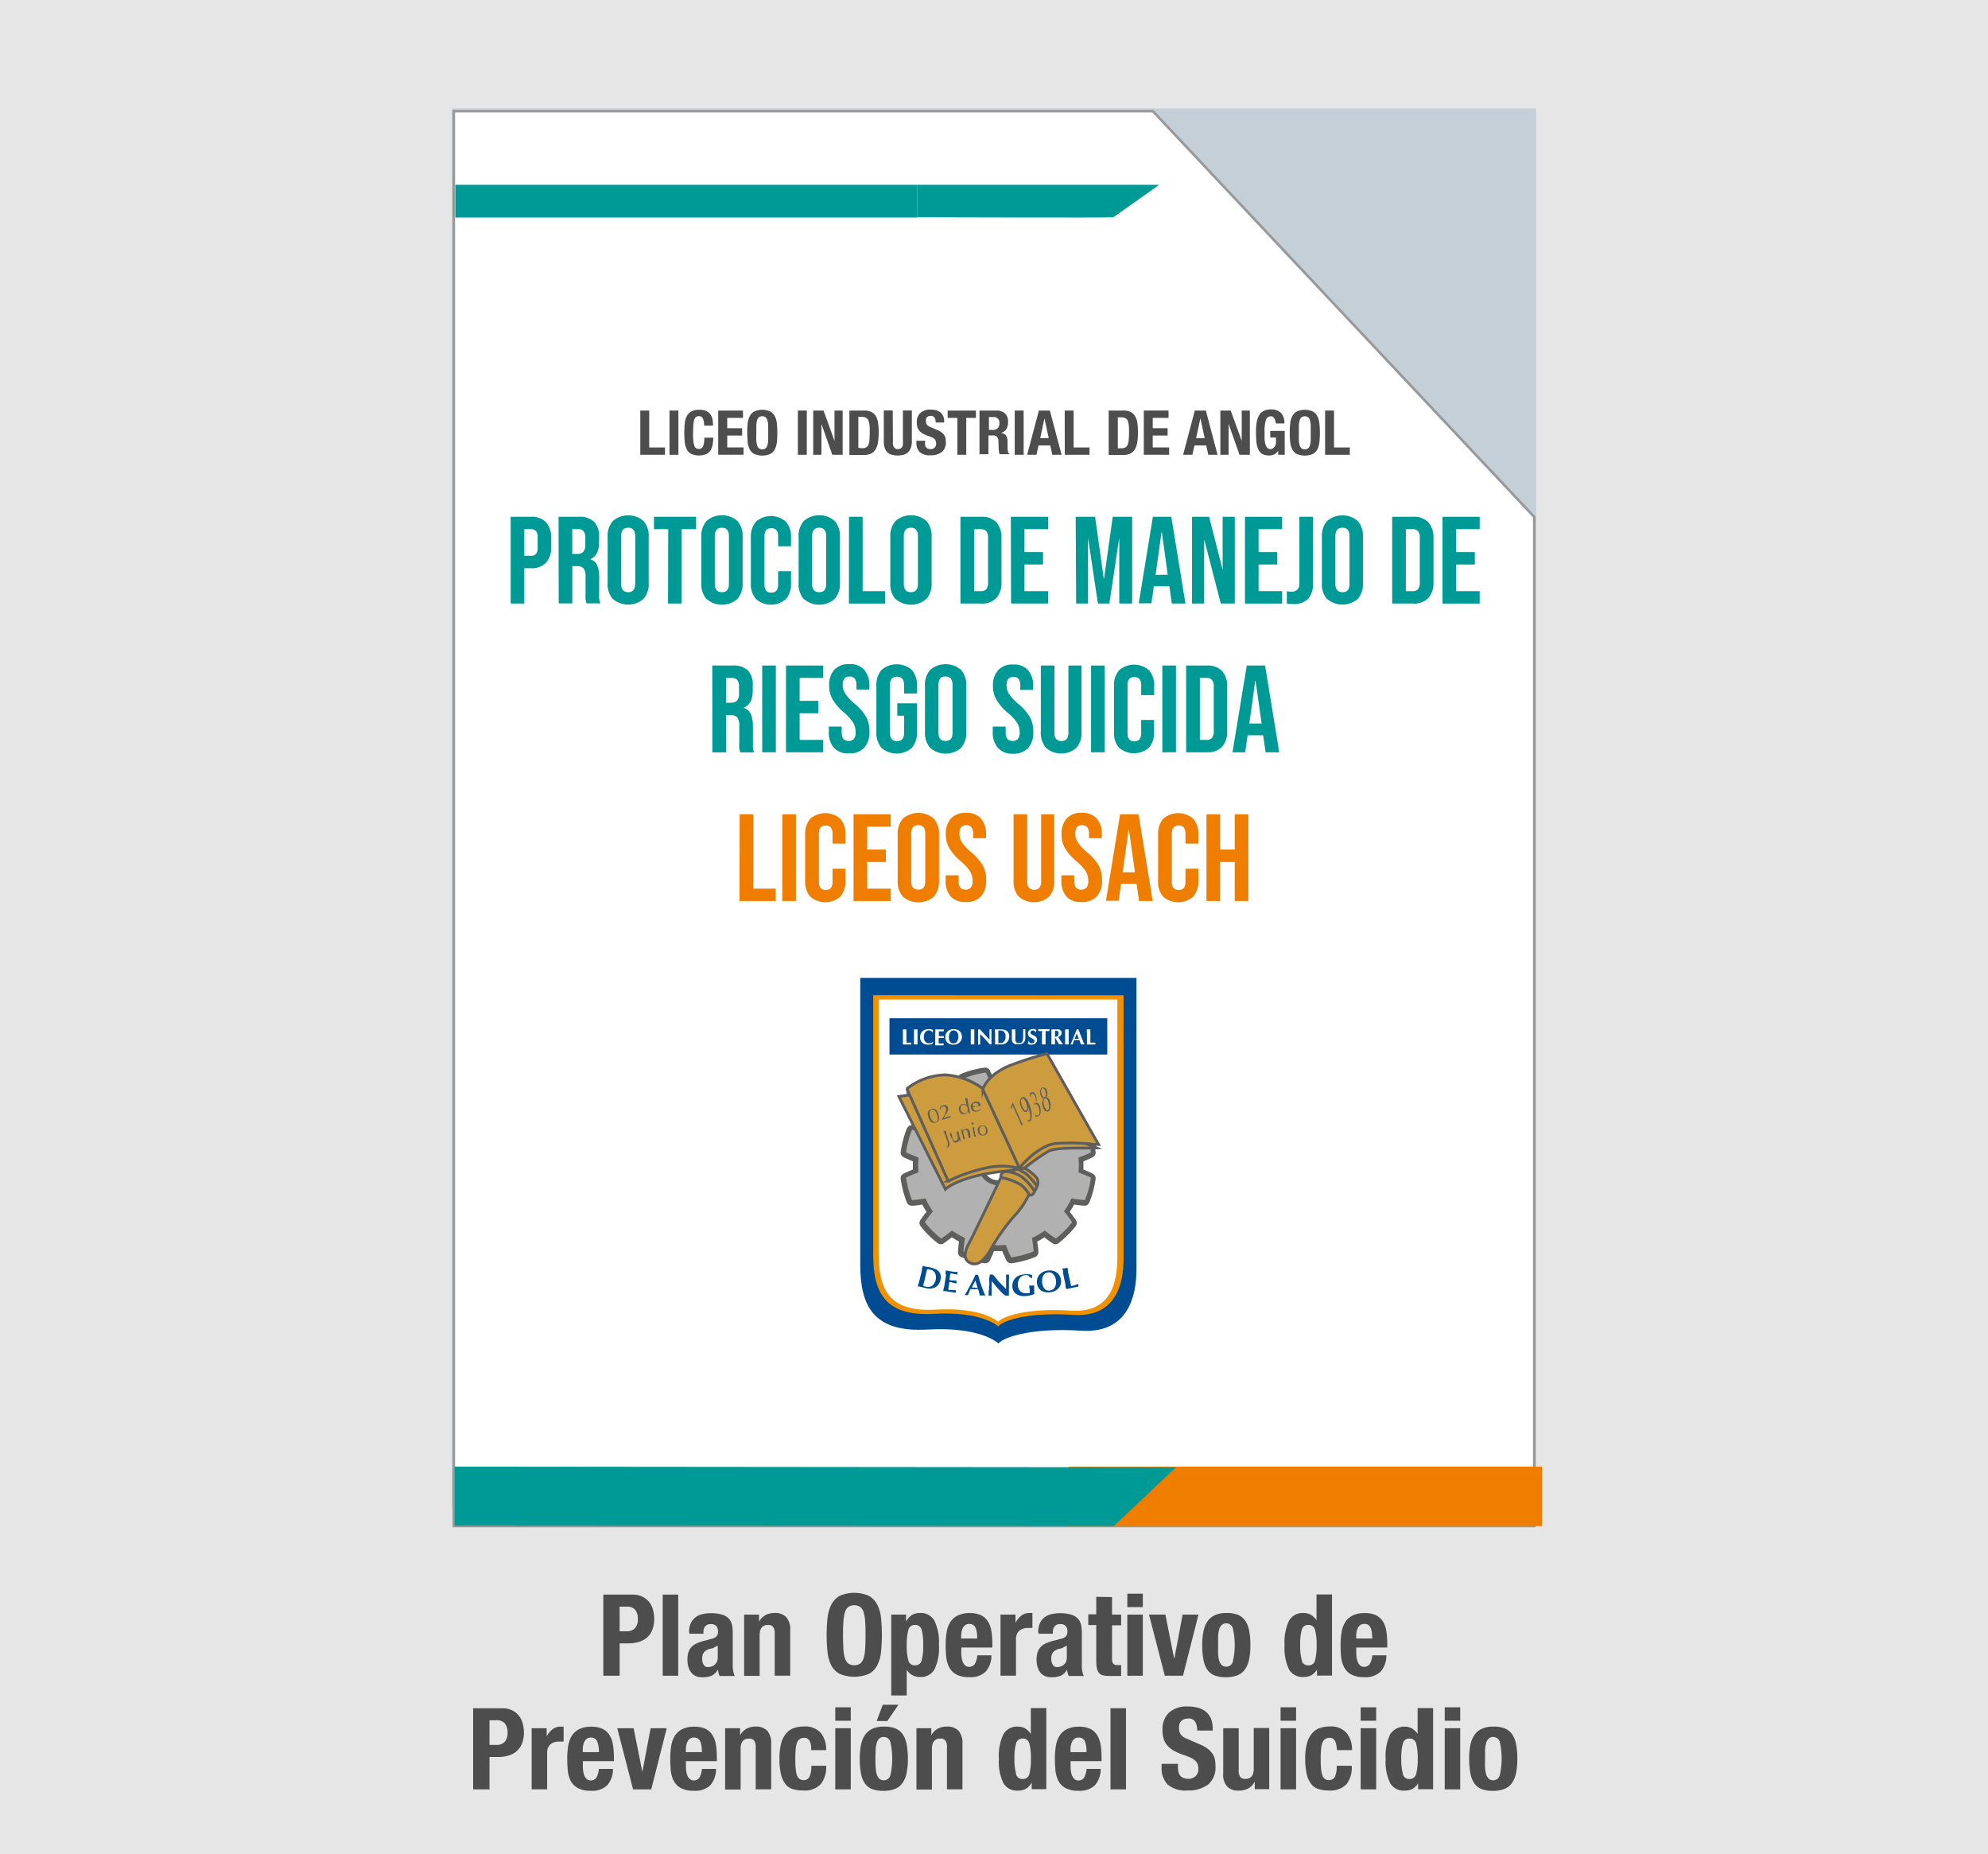<svg xmlns="http://www.w3.org/2000/svg" viewBox="0 0 385 359"><defs><style>.cls-1{fill:#e6e6e6;}.cls-2{fill:#4d4d4d;}.cls-3{fill:#004a86;opacity:0.15;}.cls-4,.cls-9{fill:#fff;}.cls-4{stroke:#999;stroke-width:0.5px;}.cls-13,.cls-4{stroke-miterlimit:10;}.cls-5{fill:#009a96;}.cls-6{fill:#ef7d00;}.cls-7{fill:#004c92;}.cls-8{fill:#f29100;}.cls-10{fill:#b1b1b1;}.cls-11{fill:#5e5e5d;}.cls-12{fill:#cc9c3f;}.cls-13{fill:none;stroke:#5e5e5d;stroke-width:0.54px;}</style></defs><title>RiesgSuicidaLIA2025</title><g id="Capa_2" data-name="Capa 2"><g id="Capa_1-2" data-name="Capa 1"><rect class="cls-1" width="385" height="359"/><path class="cls-2" d="M122.41,308.75a4.45,4.45,0,0,1,2,.41,3.74,3.74,0,0,1,1.34,1.06,4.4,4.4,0,0,1,.72,1.51,6.67,6.67,0,0,1,.22,1.73,5.69,5.69,0,0,1-.36,2.11,3.82,3.82,0,0,1-1,1.47,4.31,4.31,0,0,1-1.58.86,6.89,6.89,0,0,1-2,.29H120v6.27h-3.16V308.75Zm-1,7.1a2.1,2.1,0,0,0,1.53-.57,2.38,2.38,0,0,0,.58-1.78,2.82,2.82,0,0,0-.5-1.8,2.1,2.1,0,0,0-1.7-.62H120v4.77Z"/><path class="cls-2" d="M131.34,308.75v15.71h-3V308.75Z"/><path class="cls-2" d="M133.45,316a4,4,0,0,1,.33-1.72,3,3,0,0,1,.89-1.12,3.5,3.5,0,0,1,1.32-.62,7,7,0,0,1,1.62-.19,7.35,7.35,0,0,1,2.2.27,3,3,0,0,1,1.3.74,2.54,2.54,0,0,1,.63,1.16,6.11,6.11,0,0,1,.16,1.46v6.23a8.5,8.5,0,0,0,.08,1.3,4.55,4.55,0,0,0,.3,1h-2.91a2.64,2.64,0,0,1-.23-.61c0-.21-.1-.42-.14-.63H139a2.55,2.55,0,0,1-1.22,1.2,4.77,4.77,0,0,1-1.79.28,2.86,2.86,0,0,1-1.34-.28,2.17,2.17,0,0,1-.88-.76,3.54,3.54,0,0,1-.49-1.08,5.06,5.06,0,0,1-.15-1.2,5.6,5.6,0,0,1,.17-1.45,2.89,2.89,0,0,1,.54-1,3.06,3.06,0,0,1,.93-.71,7.37,7.37,0,0,1,1.35-.51l1.72-.46a1.79,1.79,0,0,0,.94-.49,1.31,1.31,0,0,0,.27-.9,1.66,1.66,0,0,0-.32-1.07,1.38,1.38,0,0,0-1.09-.38,1.31,1.31,0,0,0-1.06.42,1.71,1.71,0,0,0-.35,1.12v.33h-2.73Zm4.89,3a3.64,3.64,0,0,1-.64.21,2.28,2.28,0,0,0-1.32.66,1.9,1.9,0,0,0-.4,1.26,2.34,2.34,0,0,0,.27,1.16.91.91,0,0,0,.88.49,2.42,2.42,0,0,0,.63-.1,2,2,0,0,0,.61-.32,1.84,1.84,0,0,0,.45-.57,1.86,1.86,0,0,0,.18-.84v-2.33A2.75,2.75,0,0,1,138.34,318.92Z"/><path class="cls-2" d="M147,312.62V314h0a3.08,3.08,0,0,1,1.26-1.29,3.72,3.72,0,0,1,1.76-.41,3,3,0,0,1,2.23.79,3.59,3.59,0,0,1,.78,2.58v8.78h-3v-8.17a2,2,0,0,0-.31-1.28,1.22,1.22,0,0,0-1-.37c-1.07,0-1.61.66-1.61,2v7.86h-3V312.62Z"/><path class="cls-2" d="M160.26,313.31a7.38,7.38,0,0,1,.72-2.58A4.18,4.18,0,0,1,162.6,309a7,7,0,0,1,5.68,0,4.1,4.1,0,0,1,1.61,1.69,7.17,7.17,0,0,1,.73,2.58,32,32,0,0,1,0,6.59,7.17,7.17,0,0,1-.73,2.58,3.83,3.83,0,0,1-1.61,1.65,7.36,7.36,0,0,1-5.68,0,3.91,3.91,0,0,1-1.62-1.65,7.38,7.38,0,0,1-.72-2.58,32,32,0,0,1,0-6.59Zm3.08,6a7.08,7.08,0,0,0,.31,1.8,2,2,0,0,0,.66,1,2.16,2.16,0,0,0,2.26,0,2,2,0,0,0,.66-1,7.08,7.08,0,0,0,.31-1.8c.05-.74.08-1.64.08-2.7s0-2-.08-2.68a7.25,7.25,0,0,0-.31-1.81,1.94,1.94,0,0,0-.66-1,2.16,2.16,0,0,0-2.26,0,1.94,1.94,0,0,0-.66,1,7.25,7.25,0,0,0-.31,1.81c-.05.73-.08,1.63-.08,2.68S163.29,318.56,163.34,319.3Z"/><path class="cls-2" d="M175.47,312.62v1.25h.05a3.37,3.37,0,0,1,1.13-1.2,3.06,3.06,0,0,1,1.55-.36,3,3,0,0,1,2.75,1.47,9.59,9.59,0,0,1,.88,4.76,9.44,9.44,0,0,1-.88,4.73,3,3,0,0,1-2.75,1.43,3.12,3.12,0,0,1-1.46-.32,3,3,0,0,1-1.09-1h-.05v4.9h-3V312.62Zm.43,8.83a1.25,1.25,0,0,0,1.31,1,1.24,1.24,0,0,0,1.29-1,10.64,10.64,0,0,0,.29-2.91,10.77,10.77,0,0,0-.29-2.92,1.25,1.25,0,0,0-1.29-1,1.26,1.26,0,0,0-1.31,1,10.7,10.7,0,0,0-.3,2.92A10.57,10.57,0,0,0,175.9,321.45Z"/><path class="cls-2" d="M186.16,320a6.8,6.8,0,0,0,.08,1,3.64,3.64,0,0,0,.25.88,1.63,1.63,0,0,0,.47.61,1,1,0,0,0,.7.24,1.24,1.24,0,0,0,1.12-.55,4,4,0,0,0,.49-1.68H192a4.68,4.68,0,0,1-1.1,3.15,4.16,4.16,0,0,1-3.18,1.08,5.13,5.13,0,0,1-2.58-.55,3.38,3.38,0,0,1-1.36-1.45,5.54,5.54,0,0,1-.54-2c-.07-.75-.1-1.49-.1-2.24a15.44,15.44,0,0,1,.16-2.29,5.54,5.54,0,0,1,.66-2,3.65,3.65,0,0,1,1.42-1.36,5.13,5.13,0,0,1,2.47-.51,4.82,4.82,0,0,1,2.16.43,3.25,3.25,0,0,1,1.33,1.21,4.81,4.81,0,0,1,.66,1.89,15.6,15.6,0,0,1,.18,2.48V319h-6Zm3-3.95a3.21,3.21,0,0,0-.23-.88,1.22,1.22,0,0,0-.47-.55,1.33,1.33,0,0,0-.75-.19,1.29,1.29,0,0,0-.76.21,1.51,1.51,0,0,0-.48.55,3,3,0,0,0-.25.76,4.76,4.76,0,0,0-.08.83v.47h3.11Q189.24,316.51,189.18,316Z"/><path class="cls-2" d="M196.66,312.62v1.58h0a4.28,4.28,0,0,1,1.12-1.37,2.51,2.51,0,0,1,1.61-.52h.28l.27,0v2.9l-.47,0H199a2.74,2.74,0,0,0-.79.11,2,2,0,0,0-.72.36,1.72,1.72,0,0,0-.53.66,2.28,2.28,0,0,0-.2,1v7.11h-3V312.62Z"/><path class="cls-2" d="M201.06,316a4,4,0,0,1,.33-1.72,2.92,2.92,0,0,1,.89-1.12,3.36,3.36,0,0,1,1.32-.62,7,7,0,0,1,1.62-.19,7.4,7.4,0,0,1,2.2.27,2.93,2.93,0,0,1,1.29.74,2.54,2.54,0,0,1,.63,1.16,6.09,6.09,0,0,1,.17,1.46v6.23a8.75,8.75,0,0,0,.07,1.3,4.55,4.55,0,0,0,.3,1H207a2.67,2.67,0,0,1-.24-.61c-.05-.21-.09-.42-.14-.63h0a2.55,2.55,0,0,1-1.22,1.2,4.79,4.79,0,0,1-1.8.28,2.91,2.91,0,0,1-1.34-.28,2.24,2.24,0,0,1-.88-.76,3.3,3.3,0,0,1-.48-1.08,4.61,4.61,0,0,1-.16-1.2,5.17,5.17,0,0,1,.18-1.45,2.89,2.89,0,0,1,.54-1,3,3,0,0,1,.92-.71,7.79,7.79,0,0,1,1.36-.51l1.71-.46a1.83,1.83,0,0,0,1-.49,1.36,1.36,0,0,0,.26-.9,1.61,1.61,0,0,0-.32-1.07,1.35,1.35,0,0,0-1.09-.38,1.28,1.28,0,0,0-1.05.42,1.65,1.65,0,0,0-.35,1.12v.33h-2.73Zm4.88,3a3.39,3.39,0,0,1-.64.21,2.35,2.35,0,0,0-1.32.66,1.9,1.9,0,0,0-.39,1.26,2.45,2.45,0,0,0,.26,1.16.92.92,0,0,0,.88.49,2.43,2.43,0,0,0,.64-.1,1.93,1.93,0,0,0,.6-.32,1.73,1.73,0,0,0,.46-.57,2,2,0,0,0,.17-.84v-2.33A2.41,2.41,0,0,1,205.94,318.92Z"/><path class="cls-2" d="M215.36,309.23v3.39h1.76v2.07h-1.76v6.4a1.79,1.79,0,0,0,.21,1,1,1,0,0,0,.87.3h.35l.33,0v2.12c-.34,0-.66,0-1,0s-.65,0-1,0a7,7,0,0,1-1.44-.12,1.46,1.46,0,0,1-.86-.48,2.17,2.17,0,0,1-.41-1,8.78,8.78,0,0,1-.11-1.5v-6.77h-1.54v-2.07h1.54v-3.39Z"/><path class="cls-2" d="M221.32,308.57v2.6h-3v-2.6Zm0,4.05v11.84h-3V312.62Z"/><path class="cls-2" d="M232.1,312.62l-3,11.84h-3.52l-3.06-11.84h3.17l1.69,8.47h.05l1.6-8.47Z"/><path class="cls-2" d="M233.07,315.85a5.1,5.1,0,0,1,.79-1.94,3.49,3.49,0,0,1,1.44-1.19,5.25,5.25,0,0,1,2.19-.41,5.73,5.73,0,0,1,2.26.36,3.14,3.14,0,0,1,1.43,1.18,5,5,0,0,1,.75,2,14.64,14.64,0,0,1,.22,2.73,13.33,13.33,0,0,1-.24,2.68,5.25,5.25,0,0,1-.79,1.95,3.25,3.25,0,0,1-1.44,1.15,5.69,5.69,0,0,1-2.19.38,6,6,0,0,1-2.27-.34,3.06,3.06,0,0,1-1.43-1.15,5.21,5.21,0,0,1-.75-2,15.47,15.47,0,0,1-.22-2.71A12.76,12.76,0,0,1,233.07,315.85Zm2.83,4.36a5.89,5.89,0,0,0,.21,1.32,1.91,1.91,0,0,0,.5.86,1.26,1.26,0,0,0,.88.31,1.28,1.28,0,0,0,1.27-1,14.31,14.31,0,0,0,0-6.38,1.27,1.27,0,0,0-1.27-1,1.21,1.21,0,0,0-.88.31,1.85,1.85,0,0,0-.5.86,5.7,5.7,0,0,0-.21,1.32c0,.51,0,1.07,0,1.67S235.88,319.7,235.9,320.21Z"/><path class="cls-2" d="M255.09,323.2a3.11,3.11,0,0,1-1.13,1.17,3.33,3.33,0,0,1-1.56.33,3,3,0,0,1-2.75-1.43,9.55,9.55,0,0,1-.88-4.73,9.71,9.71,0,0,1,.88-4.76,3,3,0,0,1,2.75-1.47,2.93,2.93,0,0,1,1.47.35,3.64,3.64,0,0,1,1.09,1.06h0v-5h3v15.71h-2.91V323.2Zm-3-1.75a1.22,1.22,0,0,0,1.28,1,1.24,1.24,0,0,0,1.31-1,10.57,10.57,0,0,0,.3-2.91,10.7,10.7,0,0,0-.3-2.92,1.25,1.25,0,0,0-1.31-1,1.23,1.23,0,0,0-1.28,1,10.7,10.7,0,0,0-.3,2.92A10.57,10.57,0,0,0,252.11,321.45Z"/><path class="cls-2" d="M262.66,320a6.81,6.81,0,0,0,.07,1,3.64,3.64,0,0,0,.26.88,1.52,1.52,0,0,0,.46.61,1,1,0,0,0,.7.24,1.23,1.23,0,0,0,1.12-.55,4,4,0,0,0,.49-1.68h2.73a4.79,4.79,0,0,1-1.1,3.15,4.2,4.2,0,0,1-3.19,1.08,5.15,5.15,0,0,1-2.58-.55,3.44,3.44,0,0,1-1.36-1.45,5.74,5.74,0,0,1-.54-2c-.07-.75-.1-1.49-.1-2.24a15.42,15.42,0,0,1,.17-2.29,5.35,5.35,0,0,1,.66-2,3.58,3.58,0,0,1,1.42-1.36,5.06,5.06,0,0,1,2.46-.51,4.9,4.9,0,0,1,2.17.43,3.38,3.38,0,0,1,1.33,1.21,5.15,5.15,0,0,1,.66,1.89,17,17,0,0,1,.17,2.48V319h-6Zm3-3.95a2.89,2.89,0,0,0-.23-.88,1.2,1.2,0,0,0-.46-.55,1.36,1.36,0,0,0-.76-.19,1.29,1.29,0,0,0-.76.21,1.4,1.4,0,0,0-.47.55,3,3,0,0,0-.26.76,4.73,4.73,0,0,0-.07.83v.47h3.1Q265.73,316.51,265.67,316Z"/><path class="cls-2" d="M97.18,330.75a4.45,4.45,0,0,1,2,.41,3.7,3.7,0,0,1,1.33,1.06,4.24,4.24,0,0,1,.73,1.51,7.13,7.13,0,0,1,.22,1.73,5.48,5.48,0,0,1-.37,2.11,3.82,3.82,0,0,1-1,1.47,4.19,4.19,0,0,1-1.57.86,7,7,0,0,1-2.05.29H94.8v6.27H91.63V330.75Zm-1,7.1a2.1,2.1,0,0,0,1.53-.57,2.43,2.43,0,0,0,.58-1.78,2.76,2.76,0,0,0-.51-1.8,2.06,2.06,0,0,0-1.69-.62H94.8v4.77Z"/><path class="cls-2" d="M105.87,334.62v1.58h0a4.28,4.28,0,0,1,1.12-1.37,2.51,2.51,0,0,1,1.61-.52h.27l.28,0v2.9l-.48,0h-.47a2.69,2.69,0,0,0-.79.11,2.08,2.08,0,0,0-.73.36,1.8,1.8,0,0,0-.52.66,2.15,2.15,0,0,0-.2,1v7.11h-3V334.62Z"/><path class="cls-2" d="M112.88,342a6.8,6.8,0,0,0,.08,1,3.64,3.64,0,0,0,.25.88,1.61,1.61,0,0,0,.46.61,1.09,1.09,0,0,0,.71.24,1.24,1.24,0,0,0,1.12-.55,3.92,3.92,0,0,0,.48-1.68h2.73a4.73,4.73,0,0,1-1.1,3.15,4.17,4.17,0,0,1-3.19,1.08,5.09,5.09,0,0,1-2.57-.55,3.47,3.47,0,0,1-1.37-1.45,5.73,5.73,0,0,1-.53-2c-.07-.75-.1-1.49-.1-2.24a15.44,15.44,0,0,1,.16-2.29,5.54,5.54,0,0,1,.66-2,3.58,3.58,0,0,1,1.42-1.36,5.11,5.11,0,0,1,2.46-.51,4.84,4.84,0,0,1,2.17.43,3.25,3.25,0,0,1,1.33,1.21,4.81,4.81,0,0,1,.66,1.89,15.6,15.6,0,0,1,.18,2.48V341h-6Zm3-3.95a3.21,3.21,0,0,0-.23-.88,1.22,1.22,0,0,0-.47-.55,1.33,1.33,0,0,0-.75-.19,1.27,1.27,0,0,0-.76.21,1.51,1.51,0,0,0-.48.55,3,3,0,0,0-.25.76,4.76,4.76,0,0,0-.08.83v.47H116C116,338.74,115.94,338.34,115.9,338Z"/><path class="cls-2" d="M129.12,334.62l-3,11.84h-3.52l-3.06-11.84h3.17l1.69,8.47h0l1.6-8.47Z"/><path class="cls-2" d="M132.84,342a6.81,6.81,0,0,0,.07,1,3.24,3.24,0,0,0,.26.88,1.52,1.52,0,0,0,.46.61,1,1,0,0,0,.7.24,1.26,1.26,0,0,0,1.13-.55,4.22,4.22,0,0,0,.48-1.68h2.73a4.79,4.79,0,0,1-1.1,3.15,4.2,4.2,0,0,1-3.19,1.08,5.15,5.15,0,0,1-2.58-.55,3.44,3.44,0,0,1-1.36-1.45,5.54,5.54,0,0,1-.54-2c-.07-.75-.1-1.49-.1-2.24a16.91,16.91,0,0,1,.16-2.29,5.74,5.74,0,0,1,.66-2,3.72,3.72,0,0,1,1.42-1.36,5.13,5.13,0,0,1,2.47-.51,4.9,4.9,0,0,1,2.17.43A3.38,3.38,0,0,1,138,336a5.15,5.15,0,0,1,.66,1.89,17,17,0,0,1,.17,2.48V341h-6Zm3-3.95a2.89,2.89,0,0,0-.23-.88,1.2,1.2,0,0,0-.46-.55,1.36,1.36,0,0,0-.76-.19,1.29,1.29,0,0,0-.76.21,1.4,1.4,0,0,0-.47.55,2.62,2.62,0,0,0-.26.76,4.73,4.73,0,0,0-.07.83v.47h3.1Q135.91,338.51,135.85,338Z"/><path class="cls-2" d="M143.33,334.62V336h0a3.06,3.06,0,0,1,1.25-1.29,3.72,3.72,0,0,1,1.76-.41,3,3,0,0,1,2.23.79,3.59,3.59,0,0,1,.78,2.58v8.78h-3v-8.17a2,2,0,0,0-.31-1.28,1.22,1.22,0,0,0-1-.37c-1.07,0-1.61.66-1.61,2v7.86h-3V334.62Z"/><path class="cls-2" d="M157.07,338a2.92,2.92,0,0,0-.2-.76,1.27,1.27,0,0,0-.41-.55,1.08,1.08,0,0,0-.7-.21,1.55,1.55,0,0,0-.9.25,1.51,1.51,0,0,0-.53.75,4.86,4.86,0,0,0-.24,1.26c-.05.5-.07,1.1-.07,1.79s0,1.36.07,1.88a5.12,5.12,0,0,0,.24,1.29,1.4,1.4,0,0,0,.5.73,1.31,1.31,0,0,0,.82.24,1.18,1.18,0,0,0,1.12-.66,4.69,4.69,0,0,0,.35-2.12H160a5.33,5.33,0,0,1-1.05,3.56,4.34,4.34,0,0,1-3.46,1.22,6.25,6.25,0,0,1-2-.28,2.81,2.81,0,0,1-1.41-1,4.9,4.9,0,0,1-.85-1.91,13.16,13.16,0,0,1-.28-3,10.78,10.78,0,0,1,.35-3,4.79,4.79,0,0,1,1-1.91,3.35,3.35,0,0,1,1.52-1,6.2,6.2,0,0,1,1.93-.29,4,4,0,0,1,3.18,1.23,5,5,0,0,1,1.07,3.35h-2.91A6,6,0,0,0,157.07,338Z"/><path class="cls-2" d="M164.76,330.57v2.6h-3v-2.6Zm0,4.05v11.84h-3V334.62Z"/><path class="cls-2" d="M166.74,337.85a5.1,5.1,0,0,1,.79-1.94,3.56,3.56,0,0,1,1.44-1.19,5.25,5.25,0,0,1,2.19-.41,5.81,5.81,0,0,1,2.27.36,3.24,3.24,0,0,1,1.43,1.18,5.17,5.17,0,0,1,.74,2,14.64,14.64,0,0,1,.22,2.73,13.33,13.33,0,0,1-.24,2.68,5.09,5.09,0,0,1-.79,1.95,3.25,3.25,0,0,1-1.44,1.15,5.62,5.62,0,0,1-2.19.38,6,6,0,0,1-2.27-.34,3.11,3.11,0,0,1-1.43-1.15,5,5,0,0,1-.74-2,14.56,14.56,0,0,1-.22-2.71A13.51,13.51,0,0,1,166.74,337.85Zm2.84,4.36a5.89,5.89,0,0,0,.21,1.32,1.81,1.81,0,0,0,.49.86,1.26,1.26,0,0,0,.88.31,1.3,1.3,0,0,0,1.28-1,14.71,14.71,0,0,0,0-6.38,1.29,1.29,0,0,0-1.28-1,1.21,1.21,0,0,0-.88.31,1.76,1.76,0,0,0-.49.86,5.7,5.7,0,0,0-.21,1.32c0,.51-.05,1.07-.05,1.67S169.55,341.7,169.58,342.21ZM174,330.07l-2.16,3.16h-2.07l1.19-3.16Z"/><path class="cls-2" d="M180.36,334.62V336h0a3.06,3.06,0,0,1,1.25-1.29,3.75,3.75,0,0,1,1.76-.41,3,3,0,0,1,2.24.79,3.59,3.59,0,0,1,.78,2.58v8.78h-3v-8.17a2,2,0,0,0-.31-1.28,1.19,1.19,0,0,0-1-.37c-1.07,0-1.6.66-1.6,2v7.86h-3V334.62Z"/><path class="cls-2" d="M199.76,345.2a3.11,3.11,0,0,1-1.13,1.17,3.32,3.32,0,0,1-1.55.33,3,3,0,0,1-2.75-1.43,9.44,9.44,0,0,1-.88-4.73,9.59,9.59,0,0,1,.88-4.76,3,3,0,0,1,2.75-1.47,2.92,2.92,0,0,1,1.46.35,3.64,3.64,0,0,1,1.09,1.06h0v-5h3v15.71H199.8V345.2Zm-3-1.75a1.24,1.24,0,0,0,1.29,1,1.25,1.25,0,0,0,1.31-1,11.05,11.05,0,0,0,.29-2.91,11.19,11.19,0,0,0-.29-2.92,1.26,1.26,0,0,0-1.31-1,1.25,1.25,0,0,0-1.29,1,10.7,10.7,0,0,0-.3,2.92A10.57,10.57,0,0,0,196.78,343.45Z"/><path class="cls-2" d="M207.33,342a6.81,6.81,0,0,0,.07,1,3.64,3.64,0,0,0,.26.88,1.61,1.61,0,0,0,.46.61,1,1,0,0,0,.7.24,1.26,1.26,0,0,0,1.13-.55,4.22,4.22,0,0,0,.48-1.68h2.73a4.79,4.79,0,0,1-1.1,3.15,4.2,4.2,0,0,1-3.19,1.08,5.15,5.15,0,0,1-2.58-.55,3.44,3.44,0,0,1-1.36-1.45,6,6,0,0,1-.54-2c-.06-.75-.1-1.49-.1-2.24a15.42,15.42,0,0,1,.17-2.29,5.54,5.54,0,0,1,.66-2,3.58,3.58,0,0,1,1.42-1.36,5.06,5.06,0,0,1,2.46-.51,4.9,4.9,0,0,1,2.17.43A3.31,3.31,0,0,1,212.5,336a5.15,5.15,0,0,1,.66,1.89,15.67,15.67,0,0,1,.17,2.48V341h-6Zm3-3.95a2.89,2.89,0,0,0-.23-.88,1.2,1.2,0,0,0-.46-.55,1.36,1.36,0,0,0-.76-.19,1.29,1.29,0,0,0-.76.21,1.48,1.48,0,0,0-.47.55,3,3,0,0,0-.26.76,4.73,4.73,0,0,0-.07.83v.47h3.1A9.84,9.84,0,0,0,210.34,338Z"/><path class="cls-2" d="M218.06,330.75v15.71h-3V330.75Z"/><path class="cls-2" d="M228.12,342a5.09,5.09,0,0,0,.09,1,1.55,1.55,0,0,0,.33.76,1.59,1.59,0,0,0,.64.49,2.77,2.77,0,0,0,1,.17,2.06,2.06,0,0,0,1.31-.47,1.8,1.8,0,0,0,.58-1.46,2.78,2.78,0,0,0-.14-.92,2,2,0,0,0-.48-.69,3.27,3.27,0,0,0-.87-.56,12.84,12.84,0,0,0-1.33-.52,10.83,10.83,0,0,1-1.82-.77,4.67,4.67,0,0,1-1.29-1,3.33,3.33,0,0,1-.76-1.3,5.45,5.45,0,0,1-.24-1.7,4.4,4.4,0,0,1,1.3-3.48,5.2,5.2,0,0,1,3.56-1.14,8,8,0,0,1,1.95.23,4.18,4.18,0,0,1,1.54.75,3.43,3.43,0,0,1,1,1.32,4.67,4.67,0,0,1,.36,1.92v.44h-3a3.17,3.17,0,0,0-.4-1.72,1.44,1.44,0,0,0-1.32-.61,2.07,2.07,0,0,0-.88.16,1.58,1.58,0,0,0-.56.4,1.42,1.42,0,0,0-.29.59,3,3,0,0,0-.07.68,2.32,2.32,0,0,0,.3,1.22,2.82,2.82,0,0,0,1.32.91l2.45,1.06a7.55,7.55,0,0,1,1.47.82,4,4,0,0,1,.91.93,3.05,3.05,0,0,1,.48,1.09,6.56,6.56,0,0,1,.13,1.32,4.34,4.34,0,0,1-1.44,3.62,6.39,6.39,0,0,1-4,1.13,5.25,5.25,0,0,1-3.84-1.17,4.55,4.55,0,0,1-1.15-3.34v-.64h3.17Z"/><path class="cls-2" d="M242.92,345.07a2.79,2.79,0,0,1-1.25,1.25,4,4,0,0,1-1.76.38,3,3,0,0,1-2.23-.76,3.4,3.4,0,0,1-.79-2.54v-8.78h3v8.16a2,2,0,0,0,.31,1.29,1.22,1.22,0,0,0,1,.36c1.07,0,1.6-.65,1.6-2v-7.85h3v11.84H243v-1.39Z"/><path class="cls-2" d="M251,330.57v2.6h-3v-2.6Zm0,4.05v11.84h-3V334.62Z"/><path class="cls-2" d="M258.82,338a3.38,3.38,0,0,0-.2-.76,1.35,1.35,0,0,0-.41-.55,1.08,1.08,0,0,0-.7-.21,1.55,1.55,0,0,0-.9.25,1.51,1.51,0,0,0-.53.75,4.86,4.86,0,0,0-.24,1.26c-.05.5-.07,1.1-.07,1.79s0,1.36.07,1.88a5.12,5.12,0,0,0,.24,1.29,1.45,1.45,0,0,0,.49.73,1.36,1.36,0,0,0,.83.24,1.18,1.18,0,0,0,1.12-.66,4.83,4.83,0,0,0,.35-2.12h2.91a5.33,5.33,0,0,1-1,3.56,4.35,4.35,0,0,1-3.46,1.22,6.2,6.2,0,0,1-2-.28,2.81,2.81,0,0,1-1.41-1,4.76,4.76,0,0,1-.85-1.91,13.1,13.1,0,0,1-.29-3,10.74,10.74,0,0,1,.36-3,4.79,4.79,0,0,1,1-1.91,3.37,3.37,0,0,1,1.51-1,6.31,6.31,0,0,1,1.94-.29,4,4,0,0,1,3.18,1.23,5,5,0,0,1,1.07,3.35h-2.91A8,8,0,0,0,258.82,338Z"/><path class="cls-2" d="M266.51,330.57v2.6h-3v-2.6Zm0,4.05v11.84h-3V334.62Z"/><path class="cls-2" d="M274.67,345.2a3.05,3.05,0,0,1-1.14,1.17,3.26,3.26,0,0,1-1.55.33,3,3,0,0,1-2.75-1.43,9.55,9.55,0,0,1-.88-4.73,9.71,9.71,0,0,1,.88-4.76,3.29,3.29,0,0,1,4.22-1.12,3.64,3.64,0,0,1,1.09,1.06h0v-5h3v15.71h-2.91V345.2Zm-3-1.75a1.22,1.22,0,0,0,1.28,1,1.25,1.25,0,0,0,1.31-1,10.57,10.57,0,0,0,.3-2.91,10.7,10.7,0,0,0-.3-2.92,1.26,1.26,0,0,0-1.31-1,1.23,1.23,0,0,0-1.28,1,10.7,10.7,0,0,0-.3,2.92A10.57,10.57,0,0,0,271.69,343.45Z"/><path class="cls-2" d="M282.79,330.57v2.6h-3v-2.6Zm0,4.05v11.84h-3V334.62Z"/><path class="cls-2" d="M284.76,337.85a5.28,5.28,0,0,1,.8-1.94,3.43,3.43,0,0,1,1.44-1.19,5.25,5.25,0,0,1,2.19-.41,5.73,5.73,0,0,1,2.26.36,3.19,3.19,0,0,1,1.43,1.18,5.35,5.35,0,0,1,.75,2,14.64,14.64,0,0,1,.22,2.73,13.33,13.33,0,0,1-.24,2.68,5.25,5.25,0,0,1-.79,1.95,3.25,3.25,0,0,1-1.44,1.15,5.69,5.69,0,0,1-2.19.38,6,6,0,0,1-2.27-.34,3.06,3.06,0,0,1-1.43-1.15,5.21,5.21,0,0,1-.75-2,15.47,15.47,0,0,1-.22-2.71A13.51,13.51,0,0,1,284.76,337.85Zm2.84,4.36a5.89,5.89,0,0,0,.21,1.32,1.91,1.91,0,0,0,.5.86,1.26,1.26,0,0,0,.88.31,1.29,1.29,0,0,0,1.27-1,14.71,14.71,0,0,0,0-6.38,1.28,1.28,0,0,0-1.27-1,1.21,1.21,0,0,0-.88.31,1.85,1.85,0,0,0-.5.86,5.7,5.7,0,0,0-.21,1.32c0,.51,0,1.07,0,1.67S287.57,341.7,287.6,342.21Z"/><rect class="cls-3" x="87.5" y="21" width="210" height="271"/><polygon class="cls-4" points="87.88 21.53 223.27 21.53 297.13 100.1 297.13 295.47 87.88 295.47 87.88 21.53"/><path class="cls-2" d="M124,79.49h1.73v7.15h3.05v1.42H124Z"/><path class="cls-2" d="M129.66,79.49h1.72v8.57h-1.72Z"/><path class="cls-2" d="M136.11,81a.84.84,0,0,0-.81-.42.8.8,0,0,0-.54.17,1.16,1.16,0,0,0-.33.56,4.75,4.75,0,0,0-.16,1c0,.42-.05.94-.05,1.55s0,1.17.06,1.57a3.8,3.8,0,0,0,.21.93.81.81,0,0,0,.35.44.92.92,0,0,0,.48.12,1.22,1.22,0,0,0,.43-.08.76.76,0,0,0,.34-.31,2.1,2.1,0,0,0,.23-.66,6.75,6.75,0,0,0,.08-1.13h1.73A7.83,7.83,0,0,1,138,86.1a3,3,0,0,1-.4,1.1,2,2,0,0,1-.83.73,3.91,3.91,0,0,1-2.93-.05A2.15,2.15,0,0,1,133,87a4,4,0,0,1-.39-1.4,18,18,0,0,1,0-3.6,4,4,0,0,1,.39-1.41,2.25,2.25,0,0,1,.89-.92,3.1,3.1,0,0,1,1.55-.33,3,3,0,0,1,1.45.3,2,2,0,0,1,.8.77,2.47,2.47,0,0,1,.33,1,7.22,7.22,0,0,1,.07,1h-1.73A3.11,3.11,0,0,0,136.11,81Z"/><path class="cls-2" d="M143.9,80.91h-3.06v2h2.88v1.42h-2.88v2.3H144v1.42h-4.91V79.49h4.79Z"/><path class="cls-2" d="M144.79,82a4.26,4.26,0,0,1,.4-1.41,2.23,2.23,0,0,1,.88-.92,3.81,3.81,0,0,1,3.1,0,2.23,2.23,0,0,1,.88.92,3.83,3.83,0,0,1,.4,1.41,18,18,0,0,1,0,3.6,3.84,3.84,0,0,1-.4,1.4,2.12,2.12,0,0,1-.88.9,4,4,0,0,1-3.1,0,2.12,2.12,0,0,1-.88-.9,4.27,4.27,0,0,1-.4-1.4c0-.55-.08-1.15-.08-1.8S144.74,82.53,144.79,82Zm1.68,3.27a4.37,4.37,0,0,0,.17,1,1.15,1.15,0,0,0,.36.55,1,1,0,0,0,.62.18,1,1,0,0,0,.62-.18,1.08,1.08,0,0,0,.36-.55,4.37,4.37,0,0,0,.17-1c0-.41,0-.9,0-1.47s0-1.07,0-1.47a4.37,4.37,0,0,0-.17-1,1.11,1.11,0,0,0-.36-.56,1,1,0,0,0-.62-.17,1,1,0,0,0-.62.17,1.18,1.18,0,0,0-.36.56,4.37,4.37,0,0,0-.17,1c0,.4,0,.89,0,1.47S146.45,84.84,146.47,85.25Z"/><path class="cls-2" d="M154.52,79.49h1.73v8.57h-1.73Z"/><path class="cls-2" d="M161.61,85.36h0V79.49h1.58v8.57h-2l-2.11-6h0v6h-1.59V79.49h2Z"/><path class="cls-2" d="M167.34,79.49a3,3,0,0,1,1.45.3,2,2,0,0,1,.86.84,3.74,3.74,0,0,1,.41,1.31,12.65,12.65,0,0,1,.11,1.72,12.42,12.42,0,0,1-.14,2,3.8,3.8,0,0,1-.47,1.37,2.19,2.19,0,0,1-.9.81,3.51,3.51,0,0,1-1.43.26H164.5V79.49Zm-.34,7.3a1.41,1.41,0,0,0,.73-.16,1,1,0,0,0,.44-.51,3.09,3.09,0,0,0,.22-1c0-.39.05-.88.05-1.47s0-.91-.05-1.28a3.14,3.14,0,0,0-.2-.92,1.11,1.11,0,0,0-.44-.55,1.51,1.51,0,0,0-.79-.19h-.73v6Z"/><path class="cls-2" d="M172.93,85.47a3.65,3.65,0,0,0,0,.59,1.3,1.3,0,0,0,.16.47.77.77,0,0,0,.31.31,1.1,1.1,0,0,0,1,0,.84.84,0,0,0,.31-.31,1.53,1.53,0,0,0,.15-.47,3.65,3.65,0,0,0,0-.59v-6h1.73v6a3.34,3.34,0,0,1-.23,1.35,2.06,2.06,0,0,1-.61.84,2,2,0,0,1-.87.42,4.31,4.31,0,0,1-1,.11,5.53,5.53,0,0,1-1-.09,2.26,2.26,0,0,1-.88-.39,2,2,0,0,1-.61-.84,3.69,3.69,0,0,1-.23-1.4v-6h1.73Z"/><path class="cls-2" d="M179.16,85.64a3,3,0,0,0,0,.54,1.24,1.24,0,0,0,.18.42.88.88,0,0,0,.36.26,1.48,1.48,0,0,0,.56.1,1.11,1.11,0,0,0,.71-.26,1,1,0,0,0,.32-.8,1.5,1.5,0,0,0-.08-.5A1,1,0,0,0,181,85a1.9,1.9,0,0,0-.47-.3,6.29,6.29,0,0,0-.73-.28,6.7,6.7,0,0,1-1-.42,2.83,2.83,0,0,1-.71-.54,2,2,0,0,1-.41-.71,2.86,2.86,0,0,1-.13-.93,2.36,2.36,0,0,1,.71-1.89,2.81,2.81,0,0,1,1.94-.63,4.4,4.4,0,0,1,1.06.13,2.07,2.07,0,0,1,.84.41,1.87,1.87,0,0,1,.55.72,2.4,2.4,0,0,1,.2,1v.24H181.2a1.74,1.74,0,0,0-.22-.94.79.79,0,0,0-.72-.33,1.15,1.15,0,0,0-.48.08.91.91,0,0,0-.31.22.86.86,0,0,0-.15.32,1.5,1.5,0,0,0,0,.37,1.26,1.26,0,0,0,.16.67,1.66,1.66,0,0,0,.72.5l1.34.57a5.19,5.19,0,0,1,.8.45,2.4,2.4,0,0,1,.5.51,1.74,1.74,0,0,1,.26.59,4,4,0,0,1,.07.72,2.34,2.34,0,0,1-.79,2,3.4,3.4,0,0,1-2.19.62,2.89,2.89,0,0,1-2.09-.63,2.51,2.51,0,0,1-.63-1.83v-.35h1.73Z"/><path class="cls-2" d="M189,80.91h-1.87v7.15h-1.73V80.91h-1.87V79.49H189Z"/><path class="cls-2" d="M192.94,79.49a2.38,2.38,0,0,1,1.68.55,2.13,2.13,0,0,1,.6,1.66,2.58,2.58,0,0,1-.34,1.41,1.65,1.65,0,0,1-1.08.7v0a1.5,1.5,0,0,1,.94.42,1.76,1.76,0,0,1,.38,1c0,.16,0,.33,0,.52s0,.4,0,.63a8.09,8.09,0,0,0,.07,1,.65.65,0,0,0,.31.49v.07h-1.87a.88.88,0,0,1-.17-.41c0-.16,0-.32-.05-.49l-.05-1.64a1.36,1.36,0,0,0-.25-.8.93.93,0,0,0-.77-.28h-.92v3.62h-1.73V79.49Zm-.74,3.75a1.38,1.38,0,0,0,1-.3,1.26,1.26,0,0,0,.34-1,1.06,1.06,0,0,0-1.2-1.19h-.82v2.48Z"/><path class="cls-2" d="M196.51,79.49h1.73v8.57h-1.73Z"/><path class="cls-2" d="M203.32,79.49l2.27,8.57h-1.8l-.39-1.81h-2.28l-.4,1.81h-1.8l2.27-8.57Zm-.22,5.34L202.27,81h0l-.82,3.85Z"/><path class="cls-2" d="M206.19,79.49h1.73v7.15H211v1.42h-4.79Z"/><path class="cls-2" d="M217.54,79.49a3.08,3.08,0,0,1,1.46.3,2,2,0,0,1,.85.84,3.55,3.55,0,0,1,.42,1.31,12.65,12.65,0,0,1,.11,1.72,12.42,12.42,0,0,1-.14,2,3.62,3.62,0,0,1-.48,1.37,2.07,2.07,0,0,1-.9.81,3.43,3.43,0,0,1-1.42.26h-2.73V79.49Zm-.33,7.3a1.44,1.44,0,0,0,.73-.16,1.07,1.07,0,0,0,.44-.51,2.85,2.85,0,0,0,.21-1q.06-.58.06-1.47c0-.48,0-.91-.05-1.28a3.14,3.14,0,0,0-.2-.92A1.16,1.16,0,0,0,218,81a1.51,1.51,0,0,0-.79-.19h-.73v6Z"/><path class="cls-2" d="M226.3,80.91h-3.06v2h2.88v1.42h-2.88v2.3h3.18v1.42h-4.91V79.49h4.79Z"/><path class="cls-2" d="M233.53,79.49l2.26,8.57H234l-.4-1.81h-2.28l-.4,1.81h-1.8l2.27-8.57Zm-.23,5.34L232.47,81h0l-.83,3.85Z"/><path class="cls-2" d="M240.47,85.36h0V79.49h1.58v8.57h-2l-2.12-6h0v6h-1.59V79.49h2Z"/><path class="cls-2" d="M247,81.54a1.5,1.5,0,0,0-.17-.46,1.15,1.15,0,0,0-.31-.35.73.73,0,0,0-.45-.13,1,1,0,0,0-.9.69,7,7,0,0,0-.27,2.31c0,.51,0,1,0,1.39a5.53,5.53,0,0,0,.18,1.06,1.43,1.43,0,0,0,.36.67.8.8,0,0,0,.6.24.83.83,0,0,0,.35-.09,1,1,0,0,0,.34-.25,1.22,1.22,0,0,0,.27-.43,1.4,1.4,0,0,0,.11-.6v-.88H246V83.44h2.8v4.62h-1.27v-.79h0a1.87,1.87,0,0,1-.75.71,2.4,2.4,0,0,1-1,.21,2.69,2.69,0,0,1-1.29-.27,1.93,1.93,0,0,1-.78-.86,4.37,4.37,0,0,1-.38-1.42,18.74,18.74,0,0,1-.09-2,10.76,10.76,0,0,1,.14-1.9,3.89,3.89,0,0,1,.47-1.36,2.13,2.13,0,0,1,.89-.82,3.14,3.14,0,0,1,1.38-.28,2.61,2.61,0,0,1,2,.71,2.93,2.93,0,0,1,.62,2h-1.65A2.2,2.2,0,0,0,247,81.54Z"/><path class="cls-2" d="M249.86,82a4,4,0,0,1,.4-1.41,2.23,2.23,0,0,1,.88-.92,3.81,3.81,0,0,1,3.1,0,2.23,2.23,0,0,1,.88.92,4,4,0,0,1,.4,1.41,18,18,0,0,1,0,3.6,4,4,0,0,1-.4,1.4,2.12,2.12,0,0,1-.88.9,4,4,0,0,1-3.1,0,2.12,2.12,0,0,1-.88-.9,4,4,0,0,1-.4-1.4,18,18,0,0,1,0-3.6Zm1.68,3.27a4.37,4.37,0,0,0,.17,1,1.15,1.15,0,0,0,.36.55,1.16,1.16,0,0,0,1.24,0,1.15,1.15,0,0,0,.36-.55,4.37,4.37,0,0,0,.17-1c0-.41,0-.9,0-1.47s0-1.07,0-1.47a4.37,4.37,0,0,0-.17-1,1.18,1.18,0,0,0-.36-.56,1.22,1.22,0,0,0-1.24,0,1.18,1.18,0,0,0-.36.56,4.37,4.37,0,0,0-.17,1c0,.4,0,.89,0,1.47S251.52,84.84,251.54,85.25Z"/><path class="cls-2" d="M256.62,79.49h1.73v7.15h3.06v1.42h-4.79Z"/><path class="cls-5" d="M98.9,100.06h3.89a3.81,3.81,0,0,1,2.95,1.06,4.35,4.35,0,0,1,1,3.09v1.66a4.35,4.35,0,0,1-1,3.09,3.81,3.81,0,0,1-2.95,1.06h-1.25v6.84H98.9Zm3.89,7.56a1.23,1.23,0,0,0,1-.36,1.8,1.8,0,0,0,.33-1.22v-2a1.8,1.8,0,0,0-.33-1.22,1.23,1.23,0,0,0-1-.36h-1.25v5.16Z"/><path class="cls-5" d="M108.17,100.06h3.91a4,4,0,0,1,3,1,4,4,0,0,1,.94,2.91v1c0,1.74-.58,2.84-1.73,3.31v0a2.07,2.07,0,0,1,1.36,1.17,6,6,0,0,1,.39,2.38v2.95a11.61,11.61,0,0,0,0,1.16,2.82,2.82,0,0,0,.24.88h-2.69a4.11,4.11,0,0,1-.19-.77,11.84,11.84,0,0,1,0-1.29v-3.08a2.58,2.58,0,0,0-.37-1.6,1.55,1.55,0,0,0-1.28-.46h-.91v7.2h-2.64Zm3.6,7.2a1.58,1.58,0,0,0,1.18-.41,1.9,1.9,0,0,0,.4-1.37v-1.29a2.17,2.17,0,0,0-.32-1.32,1.24,1.24,0,0,0-1-.41h-1.2v4.8Z"/><path class="cls-5" d="M118.68,116a4.4,4.4,0,0,1-1-3.12V104a4.4,4.4,0,0,1,1-3.12,4.57,4.57,0,0,1,5.95,0,4.4,4.4,0,0,1,1,3.12v8.84a4.4,4.4,0,0,1-1,3.12,4.57,4.57,0,0,1-5.95,0Zm4.34-3v-9.16c0-1.11-.45-1.66-1.37-1.66s-1.36.55-1.36,1.66V113c0,1.11.45,1.66,1.36,1.66S123,114.15,123,113Z"/><path class="cls-5" d="M129.41,102.46h-2.76v-2.4h8.16v2.4H132v14.4h-2.63Z"/><path class="cls-5" d="M136.82,116a4.4,4.4,0,0,1-1-3.12V104a4.4,4.4,0,0,1,1-3.12,4.57,4.57,0,0,1,6,0,4.4,4.4,0,0,1,1,3.12v8.84a4.4,4.4,0,0,1-1,3.12,4.57,4.57,0,0,1-6,0Zm4.35-3v-9.16c0-1.11-.46-1.66-1.37-1.66s-1.37.55-1.37,1.66V113c0,1.11.45,1.66,1.37,1.66S141.17,114.15,141.17,113Z"/><path class="cls-5" d="M146.41,116a4.36,4.36,0,0,1-1-3v-9a4.36,4.36,0,0,1,1-3,4.41,4.41,0,0,1,5.78,0,4.31,4.31,0,0,1,1,3v1.77h-2.5v-1.94q0-1.56-1.32-1.56t-1.32,1.56v9.38c0,1,.44,1.54,1.32,1.54s1.32-.51,1.32-1.54V110.6h2.5V113a4.31,4.31,0,0,1-1,3,4.41,4.41,0,0,1-5.78,0Z"/><path class="cls-5" d="M155.66,116a4.4,4.4,0,0,1-1-3.12V104a4.4,4.4,0,0,1,1-3.12,4.57,4.57,0,0,1,6,0,4.4,4.4,0,0,1,1,3.12v8.84a4.4,4.4,0,0,1-1,3.12,4.57,4.57,0,0,1-6,0Zm4.34-3v-9.16c0-1.11-.45-1.66-1.36-1.66s-1.37.55-1.37,1.66V113c0,1.11.45,1.66,1.37,1.66S160,114.15,160,113Z"/><path class="cls-5" d="M164.42,100.06h2.64v14.4h4.34v2.4h-7Z"/><path class="cls-5" d="M173.42,116a4.4,4.4,0,0,1-1-3.12V104a4.4,4.4,0,0,1,1-3.12,4.57,4.57,0,0,1,6,0,4.4,4.4,0,0,1,1,3.12v8.84a4.4,4.4,0,0,1-1,3.12,4.57,4.57,0,0,1-6,0Zm4.35-3v-9.16c0-1.11-.46-1.66-1.37-1.66s-1.37.55-1.37,1.66V113c0,1.11.46,1.66,1.37,1.66S177.77,114.15,177.77,113Z"/><path class="cls-5" d="M186,100.06h4a3.81,3.81,0,0,1,2.95,1.06,4.35,4.35,0,0,1,1,3.09v8.5a4.35,4.35,0,0,1-1,3.09,3.81,3.81,0,0,1-2.95,1.06h-4Zm4,14.4a1.29,1.29,0,0,0,1-.38,1.87,1.87,0,0,0,.35-1.25v-8.74a1.87,1.87,0,0,0-.35-1.25,1.29,1.29,0,0,0-1-.38h-1.34v12Z"/><path class="cls-5" d="M195.76,100.06H203v2.4H198.4v4.44H202v2.4H198.4v5.16H203v2.4h-7.2Z"/><path class="cls-5" d="M208.32,100.06h3.76l1.68,12h.05l1.68-12h3.77v16.8h-2.5V104.14h0l-1.92,12.72h-2.21l-1.92-12.72h0v12.72h-2.3Z"/><path class="cls-5" d="M223.27,100.06h3.57l2.74,16.8h-2.64l-.48-3.34v0h-3l-.48,3.29h-2.45Zm2.88,11.23L225,103h-.05l-1.15,8.3Z"/><path class="cls-5" d="M230.85,100.06h3.31l2.57,10.06h.05V100.06h2.35v16.8h-2.71l-3.17-12.26h-.05v12.26h-2.35Z"/><path class="cls-5" d="M241.1,100.06h7.2v2.4h-4.56v4.44h3.62v2.4h-3.62v5.16h4.56v2.4h-7.2Z"/><path class="cls-5" d="M249.21,116.86v-2.4a3.85,3.85,0,0,0,.87.1,1.58,1.58,0,0,0,1.17-.4,1.66,1.66,0,0,0,.39-1.21V100.06h2.64v12.82a4.36,4.36,0,0,1-.95,3.07,3.8,3.8,0,0,1-2.89,1A7.1,7.1,0,0,1,249.21,116.86Z"/><path class="cls-5" d="M257,116a4.4,4.4,0,0,1-1-3.12V104a4.4,4.4,0,0,1,1-3.12,4.57,4.57,0,0,1,5.95,0,4.4,4.4,0,0,1,1,3.12v8.84a4.4,4.4,0,0,1-1,3.12,4.57,4.57,0,0,1-5.95,0Zm4.35-3v-9.16c0-1.11-.46-1.66-1.37-1.66s-1.37.55-1.37,1.66V113c0,1.11.46,1.66,1.37,1.66S261.36,114.15,261.36,113Z"/><path class="cls-5" d="M269.61,100.06h4a3.84,3.84,0,0,1,3,1.06,4.39,4.39,0,0,1,1,3.09v8.5a4.39,4.39,0,0,1-1,3.09,3.84,3.84,0,0,1-3,1.06h-4Zm4,14.4a1.28,1.28,0,0,0,1-.38,1.87,1.87,0,0,0,.35-1.25v-8.74a1.87,1.87,0,0,0-.35-1.25,1.28,1.28,0,0,0-1-.38h-1.35v12Z"/><path class="cls-5" d="M279.36,100.06h7.2v2.4H282v4.44h3.62v2.4H282v5.16h4.56v2.4h-7.2Z"/><path class="cls-5" d="M137.94,128.86h3.91a4.07,4.07,0,0,1,3,.95,4,4,0,0,1,.93,2.91v1c0,1.74-.57,2.84-1.73,3.31v.05a2.07,2.07,0,0,1,1.36,1.17,6,6,0,0,1,.4,2.38v3c0,.48,0,.87,0,1.16a3.49,3.49,0,0,0,.24.88h-2.68a4.18,4.18,0,0,1-.2-.77,12.66,12.66,0,0,1,0-1.29v-3.08a2.57,2.57,0,0,0-.38-1.6,1.53,1.53,0,0,0-1.28-.46h-.91v7.2h-2.64Zm3.6,7.2a1.6,1.6,0,0,0,1.19-.41,2,2,0,0,0,.39-1.37V133a2.17,2.17,0,0,0-.32-1.32,1.24,1.24,0,0,0-1-.41h-1.2v4.8Z"/><path class="cls-5" d="M147.61,128.86h2.64v16.8h-2.64Z"/><path class="cls-5" d="M152.22,128.86h7.2v2.4h-4.56v4.44h3.62v2.4h-3.62v5.16h4.56v2.4h-7.2Z"/><path class="cls-5" d="M161.51,144.81a4.5,4.5,0,0,1-1-3.13v-1H163v1.15c0,1.09.45,1.63,1.36,1.63a1.3,1.3,0,0,0,1-.4,1.92,1.92,0,0,0,.34-1.28,3.58,3.58,0,0,0-.48-1.86A8.78,8.78,0,0,0,163.5,138a10.49,10.49,0,0,1-2.28-2.61,5.3,5.3,0,0,1-.65-2.62,4.41,4.41,0,0,1,1-3.09,3.77,3.77,0,0,1,2.93-1.09,3.62,3.62,0,0,1,2.86,1.09,4.55,4.55,0,0,1,1,3.13v.7h-2.5v-.86a1.88,1.88,0,0,0-.34-1.26,1.19,1.19,0,0,0-1-.4c-.88,0-1.32.54-1.32,1.61a3.14,3.14,0,0,0,.49,1.7,9.21,9.21,0,0,0,1.79,1.92,9.94,9.94,0,0,1,2.28,2.62,5.74,5.74,0,0,1,.62,2.76,4.52,4.52,0,0,1-1,3.17,3.84,3.84,0,0,1-3,1.1A3.68,3.68,0,0,1,161.51,144.81Z"/><path class="cls-5" d="M170.72,144.81a4.46,4.46,0,0,1-1-3.13v-8.84a4.46,4.46,0,0,1,1-3.13,4.48,4.48,0,0,1,5.86,0,4.46,4.46,0,0,1,1,3.13v1.44h-2.49v-1.6c0-1.11-.46-1.66-1.37-1.66s-1.37.55-1.37,1.66v9.19c0,1.09.46,1.63,1.37,1.63s1.37-.54,1.37-1.63v-3.29h-1.32v-2.4h3.81v5.5a4.46,4.46,0,0,1-1,3.13,4.48,4.48,0,0,1-5.86,0Z"/><path class="cls-5" d="M180.13,144.8a4.4,4.4,0,0,1-1-3.12v-8.84a4.4,4.4,0,0,1,1-3.12,4.57,4.57,0,0,1,6,0,4.4,4.4,0,0,1,1,3.12v8.84a4.4,4.4,0,0,1-1,3.12,4.57,4.57,0,0,1-6,0Zm4.34-3v-9.16c0-1.11-.45-1.66-1.37-1.66s-1.36.55-1.36,1.66v9.16c0,1.11.45,1.66,1.36,1.66S184.47,143,184.47,141.84Z"/><path class="cls-5" d="M193.26,144.81a4.5,4.5,0,0,1-1-3.13v-1h2.5v1.15c0,1.09.45,1.63,1.37,1.63a1.29,1.29,0,0,0,1-.4,1.92,1.92,0,0,0,.34-1.28A3.58,3.58,0,0,0,197,140a8.78,8.78,0,0,0-1.77-1.93,10.49,10.49,0,0,1-2.28-2.61,5.3,5.3,0,0,1-.65-2.62,4.41,4.41,0,0,1,1-3.09,3.78,3.78,0,0,1,2.93-1.09,3.61,3.61,0,0,1,2.86,1.09,4.55,4.55,0,0,1,1,3.13v.7h-2.5v-.86a1.88,1.88,0,0,0-.34-1.26,1.19,1.19,0,0,0-1-.4c-.88,0-1.32.54-1.32,1.61a3.14,3.14,0,0,0,.49,1.7,9.5,9.5,0,0,0,1.79,1.92,9.94,9.94,0,0,1,2.28,2.62,5.74,5.74,0,0,1,.62,2.76,4.52,4.52,0,0,1-1,3.17,3.84,3.84,0,0,1-3,1.1A3.68,3.68,0,0,1,193.26,144.81Z"/><path class="cls-5" d="M202.57,144.81a4.46,4.46,0,0,1-1-3.13V128.86h2.64v13a1.87,1.87,0,0,0,.35,1.25,1.49,1.49,0,0,0,2,0,1.87,1.87,0,0,0,.35-1.25v-13h2.54v12.82a4.42,4.42,0,0,1-1,3.13,4.47,4.47,0,0,1-5.85,0Z"/><path class="cls-5" d="M211.3,128.86h2.64v16.8H211.3Z"/><path class="cls-5" d="M216.74,144.82a4.31,4.31,0,0,1-1-3v-9a4.31,4.31,0,0,1,1-3.05,4.41,4.41,0,0,1,5.78,0,4.31,4.31,0,0,1,1,3.05v1.77H221v-1.94q0-1.56-1.32-1.56t-1.32,1.56V142c0,1,.44,1.54,1.32,1.54S221,143,221,142V139.4h2.5v2.37a4.31,4.31,0,0,1-1,3,4.41,4.41,0,0,1-5.78,0Z"/><path class="cls-5" d="M225.1,128.86h2.64v16.8H225.1Z"/><path class="cls-5" d="M229.71,128.86h4a3.81,3.81,0,0,1,2.95,1.06,4.35,4.35,0,0,1,1,3.09v8.5a4.35,4.35,0,0,1-1,3.09,3.81,3.81,0,0,1-2.95,1.06h-4Zm4,14.4a1.29,1.29,0,0,0,1-.38,1.87,1.87,0,0,0,.35-1.25v-8.74a1.87,1.87,0,0,0-.35-1.25,1.29,1.29,0,0,0-1-.38h-1.34v12Z"/><path class="cls-5" d="M241.45,128.86H245l2.74,16.8h-2.64l-.48-3.34v.05h-3l-.48,3.29h-2.45Zm2.88,11.23-1.18-8.3h-.05l-1.15,8.3Z"/><path class="cls-6" d="M143.24,157.66h2.64v14.4h4.34v2.4h-7Z"/><path class="cls-6" d="M151.5,157.66h2.64v16.8H151.5Z"/><path class="cls-6" d="M156.93,173.62a4.36,4.36,0,0,1-1-3.05v-9a4.36,4.36,0,0,1,1-3.05,4.42,4.42,0,0,1,5.79,0,4.36,4.36,0,0,1,1,3.05v1.77h-2.49v-1.94q0-1.56-1.32-1.56t-1.32,1.56v9.38c0,1,.44,1.54,1.32,1.54s1.32-.51,1.32-1.54V168.2h2.49v2.37a4.36,4.36,0,0,1-1,3.05,4.42,4.42,0,0,1-5.79,0Z"/><path class="cls-6" d="M165.3,157.66h7.2v2.4h-4.56v4.44h3.62v2.4h-3.62v5.16h4.56v2.4h-7.2Z"/><path class="cls-6" d="M174.85,173.6a4.4,4.4,0,0,1-1-3.12v-8.84a4.4,4.4,0,0,1,1-3.12,4.57,4.57,0,0,1,6,0,4.4,4.4,0,0,1,1,3.12v8.84a4.4,4.4,0,0,1-1,3.12,4.57,4.57,0,0,1-6,0Zm4.34-3v-9.16c0-1.11-.45-1.66-1.37-1.66s-1.36.55-1.36,1.66v9.16c0,1.11.45,1.66,1.36,1.66S179.19,171.75,179.19,170.64Z"/><path class="cls-6" d="M184.14,173.61a4.5,4.5,0,0,1-1-3.13v-1h2.5v1.15c0,1.09.45,1.63,1.37,1.63a1.29,1.29,0,0,0,1-.4,1.92,1.92,0,0,0,.34-1.28,3.58,3.58,0,0,0-.48-1.86,8.78,8.78,0,0,0-1.77-1.93,10.49,10.49,0,0,1-2.28-2.61,5.3,5.3,0,0,1-.65-2.62,4.41,4.41,0,0,1,1-3.09,3.78,3.78,0,0,1,2.93-1.09,3.61,3.61,0,0,1,2.86,1.09,4.55,4.55,0,0,1,1,3.13v.7h-2.5v-.86a1.88,1.88,0,0,0-.34-1.26,1.19,1.19,0,0,0-1-.4c-.88,0-1.32.54-1.32,1.61a3.14,3.14,0,0,0,.49,1.7,9.5,9.5,0,0,0,1.79,1.92,9.94,9.94,0,0,1,2.28,2.62,5.74,5.74,0,0,1,.62,2.76,4.52,4.52,0,0,1-1,3.17,3.84,3.84,0,0,1-3,1.1A3.68,3.68,0,0,1,184.14,173.61Z"/><path class="cls-6" d="M197.29,173.61a4.46,4.46,0,0,1-1-3.13V157.66h2.64v13a1.87,1.87,0,0,0,.35,1.25,1.49,1.49,0,0,0,2,0,1.87,1.87,0,0,0,.35-1.25v-13h2.54v12.82a4.42,4.42,0,0,1-1,3.13,4.47,4.47,0,0,1-5.85,0Z"/><path class="cls-6" d="M206.55,173.61a4.5,4.5,0,0,1-1-3.13v-1h2.49v1.15c0,1.09.46,1.63,1.37,1.63a1.26,1.26,0,0,0,1-.4,1.92,1.92,0,0,0,.35-1.28,3.58,3.58,0,0,0-.48-1.86,8.62,8.62,0,0,0-1.78-1.93,10.92,10.92,0,0,1-2.28-2.61,5.3,5.3,0,0,1-.64-2.62,4.4,4.4,0,0,1,1-3.09,3.78,3.78,0,0,1,2.93-1.09,3.64,3.64,0,0,1,2.87,1.09,4.55,4.55,0,0,1,1,3.13v.7H210.9v-.86a1.94,1.94,0,0,0-.34-1.26,1.2,1.2,0,0,0-1-.4c-.88,0-1.33.54-1.33,1.61a3.15,3.15,0,0,0,.5,1.7,9.21,9.21,0,0,0,1.79,1.92,9.94,9.94,0,0,1,2.28,2.62,5.85,5.85,0,0,1,.62,2.76,4.52,4.52,0,0,1-1,3.17,3.86,3.86,0,0,1-3,1.1A3.71,3.71,0,0,1,206.55,173.61Z"/><path class="cls-6" d="M216.92,157.66h3.57l2.74,16.8h-2.64l-.48-3.34v0h-3l-.48,3.29h-2.45Zm2.88,11.23-1.18-8.3h-.05l-1.15,8.3Z"/><path class="cls-6" d="M225.28,173.62a4.36,4.36,0,0,1-1-3.05v-9a4.36,4.36,0,0,1,1-3.05,4.42,4.42,0,0,1,5.79,0,4.36,4.36,0,0,1,1,3.05v1.77h-2.49v-1.94q0-1.56-1.32-1.56t-1.32,1.56v9.38c0,1,.44,1.54,1.32,1.54s1.32-.51,1.32-1.54V168.2h2.49v2.37a4.36,4.36,0,0,1-1,3.05,4.42,4.42,0,0,1-5.79,0Z"/><path class="cls-6" d="M233.65,157.66h2.64v6.84h2.83v-6.84h2.64v16.8h-2.64V166.9h-2.83v7.56h-2.64Z"/><rect class="cls-6" x="206.99" y="283.97" width="91.66" height="11.5"/><polygon class="cls-5" points="88.05 295.39 88.05 283.97 227.75 284.1 215.71 295.47 88.05 295.39"/><path class="cls-5" d="M215.61,42.07l8.9-6.29H177.6v6.29S215.61,42.19,215.61,42.07Z"/><rect class="cls-5" x="88.19" y="35.78" width="89.4" height="6.34"/><path class="cls-7" d="M166.6,189.35v55.51c0,7.93,2.49,13.17,13,12.57s13.77,2.7,13.77,2.7c.75-1.05,5.89-3.12,16-2.48,9.08.58,10.72-6.65,10.72-11.89V189.35Z"/><path class="cls-8" d="M169.11,192.68V243c0,7.19,2.26,11.93,11.75,11.39s12.47,2.44,12.47,2.44c.68-1,5.33-2.83,14.54-2.24,8.23.52,9.72-6,9.72-10.78v-51.1Z"/><path class="cls-9" d="M170.16,193.53v48.95c0,7,1.8,11.62,11,11.09s12.15,2.37,12.15,2.37c.66-.92,5.19-2.75,14.15-2.18,8,.51,8.93-5.86,8.93-10.48V193.53Z"/><path class="cls-7" d="M178.54,245.83c.05-.25.11-.73.14-.75a1.64,1.64,0,0,1,.21.07l.26.07.44.09q.24,0,.63.12a4.52,4.52,0,0,1,.9.28,1.91,1.91,0,0,1,.65.44,1.44,1.44,0,0,1,.37.66,2.16,2.16,0,0,1,0,.95,2.07,2.07,0,0,1-.32.84,2,2,0,0,1-.58.58,1.89,1.89,0,0,1-.77.29,2.28,2.28,0,0,1-.86,0l-.79-.18-.58-.14-.27-.06-.24,0a5.88,5.88,0,0,1,.21-.71c.07-.25.14-.53.22-.85s.11-.46.19-.78.14-.6.19-.85m.42,2.26c0,.14,0,.21-.08.35s0,.21-.06.3l0,.18a.9.9,0,0,0,.22.06l.32.08a1.41,1.41,0,0,0,1.2-.22,2,2,0,0,0,.67-1.27,1.86,1.86,0,0,0,0-.66,1.56,1.56,0,0,0-.18-.54,1.12,1.12,0,0,0-.36-.39,1.32,1.32,0,0,0-.53-.22l-.35-.07a1.23,1.23,0,0,0-.27,0s0,.09-.05.18,0,.19-.07.31-.05.21-.08.34,0,.18-.06.29l-.23,1c0,.11,0,.18-.07.29"/><path class="cls-7" d="M183.1,246.75a5.21,5.21,0,0,1,.09-.76,2.62,2.62,0,0,1,.52.1c.17,0,.35.07.53.09l.78.1c.22,0,.45,0,.46,0a1.56,1.56,0,0,0-.06.24,1,1,0,0,0,0,.15s0,.12,0,.12a2.38,2.38,0,0,1-.37-.07l-.4-.08-.35-.07a.79.79,0,0,0-.21,0,2.48,2.48,0,0,0-.13.63,3.66,3.66,0,0,0-.09.63c0,.07.5.07.71.09a5.17,5.17,0,0,1,.67.06s0,.11,0,.15a.36.36,0,0,0,0,.11.28.28,0,0,0,0,.09,1,1,0,0,1,0,.15c-.08.07-1.3-.31-1.38-.24a1.75,1.75,0,0,0-.06.37l-.06.37a3.27,3.27,0,0,0-.09.74,2.76,2.76,0,0,0,.71.08c.24,0,.72,0,.73,0s0,.08,0,.11,0,.09,0,.15,0,.11,0,.14a.55.55,0,0,0,0,.09,2,2,0,0,1-.42-.06l-.68-.09-.62-.1-.38-.05-.21,0-.12,0a3.84,3.84,0,0,1,.15-.73c.05-.25.1-.53.15-.86s.08-.47.13-.79.09-.61.13-.86"/><path class="cls-7" d="M190.88,250.83a2.32,2.32,0,0,1-.29,0h-.54a2.36,2.36,0,0,1-.27,0,3,3,0,0,1-.17-.61,2.61,2.61,0,0,0-.19-.61,1.47,1.47,0,0,0-.4,0l-.4,0-.32,0a1.31,1.31,0,0,0-.32,0c-.09,0-.2.38-.29.58a3.2,3.2,0,0,1-.24.57s-.1,0-.15,0l-.15,0h-.31a3.6,3.6,0,0,1,.24-.41l.33-.59c.12-.21.25-.45.38-.7l.41-.76c.13-.26.26-.51.38-.76a4.16,4.16,0,0,1,.35-.71l.11,0,.11,0h.23a5.63,5.63,0,0,1,.34,1.1l.39,1.15c.13.37.27.73.4,1.06s.37.86.37.86m-2-3.06s-.23.45-.34.67-.23.45-.33.68c.45,0,.67.06,1.13.08-.08-.24-.15-.48-.23-.72s-.23-.71-.23-.71"/><path class="cls-7" d="M191.67,247.28a3.77,3.77,0,0,1,0-.49s.19,0,.26,0a1.32,1.32,0,0,1,.27,0c.31.11.85.95,1.29,1.41s.88.92,1.36,1.39c0-.21,0-.31,0-.51s0-.35,0-.58,0-.38,0-.57,0-.36,0-.51,0-.3,0-.41,0-.23,0-.23.2,0,.27,0,.26,0,.27,0a5.51,5.51,0,0,1,0,1c0,.29,0,.56,0,.82s0,.51,0,.76,0,.51,0,.8,0,.42,0,.7H195c-.09,0-.21,0-.25,0-.66-.23-2.71-2.85-2.71-2.85s0,.23,0,.34,0,.23,0,.35c0,.27,0,.41,0,.68s0,.44,0,.6v.42c0,.12,0,.21,0,.28s0,.18,0,.18a1,1,0,0,1-.15,0h-.44s0-.15,0-.34,0-.43.06-.7,0-.58.06-.91,0-.63,0-.93,0-.5,0-.69"/><path class="cls-7" d="M199.23,247a1.35,1.35,0,0,0-.71-.11,1.59,1.59,0,0,0-.54.16,1.4,1.4,0,0,0-.46.38,1.7,1.7,0,0,0-.31.6,2.06,2.06,0,0,0-.09.81,1.88,1.88,0,0,0,.14.65,1.37,1.37,0,0,0,.33.5,1.3,1.3,0,0,0,.5.32,1.72,1.72,0,0,0,.66.07l.18,0,.2,0,.18,0,.11-.05a.36.36,0,0,0,0-.18,2.32,2.32,0,0,0,0-.24c0-.32-.05-.55-.08-.7s-.06-.3,0-.3a.76.76,0,0,1,.16,0,1.85,1.85,0,0,0,.3,0l.32,0,.17,0s0,.09,0,.16,0,.15,0,.24,0,.19,0,.3l0,.29a1.36,1.36,0,0,0,0,.2l0,.27a1.23,1.23,0,0,1,0,.18,2.79,2.79,0,0,1-.82.26,6.1,6.1,0,0,1-.84.13,3.34,3.34,0,0,1-1-.06,2.11,2.11,0,0,1-.81-.34,1.82,1.82,0,0,1-.55-.59,2,2,0,0,1-.22-.81,2.58,2.58,0,0,1,.15-1,2.09,2.09,0,0,1,.49-.73,2.44,2.44,0,0,1,.76-.47,3.71,3.71,0,0,1,1-.21,3.26,3.26,0,0,1,.78,0,2,2,0,0,1,.68.2,1.24,1.24,0,0,1-.06.31,1.54,1.54,0,0,0,0,.3h-.09a1.46,1.46,0,0,0-.52-.37"/><path class="cls-7" d="M200.88,247.59a2,2,0,0,1,.38-.73,2.23,2.23,0,0,1,.66-.54,2.57,2.57,0,0,1,.91-.3,3,3,0,0,1,.9,0,2,2,0,0,1,.77.27,1.69,1.69,0,0,1,.6.56,2.11,2.11,0,0,1,.35.88,1.83,1.83,0,0,1,0,.84,1.89,1.89,0,0,1-.37.75,2.07,2.07,0,0,1-.67.57,2.61,2.61,0,0,1-.94.31,3.82,3.82,0,0,1-.95,0,2,2,0,0,1-.81-.27,1.75,1.75,0,0,1-.59-.59,2.27,2.27,0,0,1-.3-.93,2.1,2.1,0,0,1,.08-.83m3.34-.48a1.75,1.75,0,0,0-.35-.47,1.22,1.22,0,0,0-.46-.25,1.45,1.45,0,0,0-.55,0,1.17,1.17,0,0,0-.52.23,1.39,1.39,0,0,0-.36.44,2.25,2.25,0,0,0-.17.62,2.81,2.81,0,0,0,0,.71,2.59,2.59,0,0,0,.21.78,1.51,1.51,0,0,0,.36.48,1,1,0,0,0,.46.22,1.44,1.44,0,0,0,.51,0,1.37,1.37,0,0,0,.52-.2,1.18,1.18,0,0,0,.39-.41,1.61,1.61,0,0,0,.2-.63,2.42,2.42,0,0,0,0-.84,2,2,0,0,0-.21-.66"/><path class="cls-7" d="M205.94,246.32c-.06-.25-.21-.71-.19-.74l.22,0,.27,0,.26-.06a1,1,0,0,1,.22-.07,4.12,4.12,0,0,1,.12.75c0,.25.11.54.17.86s.11.47.17.78l.15.64a2.69,2.69,0,0,0,.12.52,2.93,2.93,0,0,0,.7-.17c.23-.07.68-.24.7-.22a.68.68,0,0,0,0,.12.5.5,0,0,0,0,.14.39.39,0,0,0,0,.14.45.45,0,0,0,0,.08,2.21,2.21,0,0,1-.41.09l-.68.15-.61.14-.37.08-.21,0-.12,0a4.22,4.22,0,0,1-.11-.74c0-.25-.1-.54-.17-.86l-.15-.79c-.07-.32-.13-.6-.19-.85"/><path class="cls-10" d="M195.82,244a.49.49,0,0,1-.44-.28c-.36-.75-.65-1.43-.91-2.1l-1.1,0-1.14,0c-.25.65-.55,1.33-.91,2.1a.49.49,0,0,1-.44.28h-.06a18.37,18.37,0,0,1-4.47-1.18.48.48,0,0,1-.3-.48c0-.71.14-1.48.26-2.3l-.07,0a7.34,7.34,0,0,1-1-.51l-.39-.23-.55-.34q-.87.69-1.83,1.35a.49.49,0,0,1-.28.09.45.45,0,0,1-.29-.1,18,18,0,0,1-3.26-3.26.48.48,0,0,1,0-.57c.44-.63.89-1.25,1.36-1.83l-.34-.55-.24-.4a8.8,8.8,0,0,1-.51-1l0-.07c-.81.13-1.58.22-2.29.27h0a.5.5,0,0,1-.45-.31,18.25,18.25,0,0,1-1.18-4.47.47.47,0,0,1,.27-.49c.76-.36,1.44-.66,2.11-.91l-.06-1.1.06-1.15c-.67-.25-1.34-.55-2.11-.91a.47.47,0,0,1-.27-.49,18.25,18.25,0,0,1,1.18-4.47.5.5,0,0,1,.45-.31h0c.71.05,1.48.14,2.29.26l0-.06a8,8,0,0,1,.51-1l.24-.4.34-.55c-.47-.58-.92-1.2-1.36-1.83a.48.48,0,0,1,0-.57,18,18,0,0,1,3.26-3.26.45.45,0,0,1,.29-.1.49.49,0,0,1,.28.09q1,.66,1.83,1.35l.55-.34c.13-.08.27-.15.4-.24a6.17,6.17,0,0,1,.95-.5l.06,0c-.13-.81-.21-1.58-.26-2.29a.48.48,0,0,1,.3-.48,18.77,18.77,0,0,1,4.47-1.19h.06a.49.49,0,0,1,.44.28c.36.77.66,1.45.91,2.1l1.1,0,1.14,0c.26-.67.56-1.35.91-2.1a.49.49,0,0,1,.44-.28h.06a18.77,18.77,0,0,1,4.47,1.19.48.48,0,0,1,.3.49c-.05.7-.14,1.47-.26,2.28l.06,0a6.92,6.92,0,0,1,1,.52l.39.23.55.34c.57-.45,1.19-.91,1.83-1.35a.48.48,0,0,1,.57,0,18,18,0,0,1,3.26,3.26.48.48,0,0,1,0,.57c-.44.64-.89,1.25-1.36,1.83l.34.55.24.4a8.8,8.8,0,0,1,.51,1l0,.06c.81-.12,1.58-.21,2.29-.26h0a.48.48,0,0,1,.45.31,17.75,17.75,0,0,1,1.19,4.47.47.47,0,0,1-.27.49c-.76.36-1.44.66-2.11.91l.06,1.1-.06,1.15c.68.25,1.36.55,2.11.91a.47.47,0,0,1,.27.49,17.86,17.86,0,0,1-1.19,4.47.48.48,0,0,1-.45.31h0c-.7-.05-1.47-.14-2.29-.27l0,.07a10,10,0,0,1-.51,1c-.08.12-.16.26-.24.39l-.34.55c.47.58.92,1.19,1.36,1.83a.48.48,0,0,1,0,.57,18,18,0,0,1-3.26,3.26.48.48,0,0,1-.57,0c-.64-.44-1.26-.9-1.83-1.35-.18.12-.37.23-.56.34l-.39.24a7.18,7.18,0,0,1-1,.5l-.06,0c.12.82.21,1.59.26,2.3a.48.48,0,0,1-.3.48,18.37,18.37,0,0,1-4.47,1.18h-.06m-2.4-21.82a3.45,3.45,0,0,0-1.66.4,3.41,3.41,0,0,0-1.3,1.2,3.47,3.47,0,0,0-.52,1.7,3.36,3.36,0,0,0,.39,1.7,3.47,3.47,0,0,0,2.91,1.83,3.53,3.53,0,0,0,1.7-.4,3.4,3.4,0,0,0,1.43-4.6,3.37,3.37,0,0,0-1.21-1.3,3.45,3.45,0,0,0-1.7-.53Z"/><path class="cls-11" d="M195.82,207.67a18.28,18.28,0,0,1,4.35,1.16,25.28,25.28,0,0,1-.32,2.6,11.23,11.23,0,0,1,1.29.67,12.66,12.66,0,0,1,1.22.78c.67-.54,1.37-1.06,2.1-1.57a17.67,17.67,0,0,1,3.17,3.18c-.5.72-1,1.42-1.57,2.09a16.16,16.16,0,0,1,1.45,2.51c.86-.14,1.74-.25,2.6-.32a17.82,17.82,0,0,1,1.16,4.35c-.79.38-1.57.72-2.4,1l.07,1.44-.07,1.45c.83.31,1.61.65,2.4,1a17.94,17.94,0,0,1-1.16,4.35c-.86-.06-1.74-.18-2.6-.32a16.16,16.16,0,0,1-1.45,2.51c.55.67,1.07,1.36,1.57,2.09a17.67,17.67,0,0,1-3.17,3.18c-.73-.51-1.43-1-2.1-1.57a12.66,12.66,0,0,1-1.22.78,11.23,11.23,0,0,1-1.29.67,25.28,25.28,0,0,1,.32,2.6,17.8,17.8,0,0,1-4.35,1.15c-.38-.79-.72-1.57-1-2.39l-1.45.07-1.45-.07c-.3.82-.64,1.6-1,2.39a17.68,17.68,0,0,1-4.35-1.15,25.28,25.28,0,0,1,.32-2.6,11.23,11.23,0,0,1-1.29-.67,12.66,12.66,0,0,1-1.22-.78c-.67.54-1.37,1.06-2.1,1.57a17.35,17.35,0,0,1-3.17-3.18c.5-.73,1-1.42,1.57-2.09a13.34,13.34,0,0,1-.79-1.22c-.26-.41-.44-.86-.66-1.29-.86.14-1.74.26-2.61.32a18.38,18.38,0,0,1-1.15-4.35c.79-.38,1.57-.72,2.4-1l-.07-1.45.07-1.44c-.83-.31-1.61-.65-2.4-1a18.26,18.26,0,0,1,1.15-4.35c.87.07,1.75.18,2.61.32.22-.43.4-.88.66-1.29a13.34,13.34,0,0,1,.79-1.22c-.55-.67-1.07-1.37-1.57-2.09a17.35,17.35,0,0,1,3.17-3.18c.73.51,1.43,1,2.1,1.57a12.66,12.66,0,0,1,1.22-.78,11.23,11.23,0,0,1,1.29-.67,25.28,25.28,0,0,1-.32-2.6,18.15,18.15,0,0,1,4.35-1.16c.38.8.72,1.58,1,2.4l1.45-.07,1.45.07c.3-.82.64-1.6,1-2.4m-2.56,21.82a3.94,3.94,0,0,0,1.91-.46,3.82,3.82,0,0,0,1.48-1.37,3.9,3.9,0,0,0,.14-3.89,3.9,3.9,0,0,0-1.38-1.47,3.84,3.84,0,0,0-1.92-.6h-.06a3.9,3.9,0,0,0-1.9.46,3.82,3.82,0,0,0-1.48,1.37,3.84,3.84,0,0,0-.14,3.89,4,4,0,0,0,1.37,1.47,3.91,3.91,0,0,0,1.93.6h0m2.56-22.78a1,1,0,0,0-.87.55c-.31.64-.57,1.23-.8,1.81l-.75,0h-.1l-.75,0c-.22-.56-.49-1.15-.8-1.81a1,1,0,0,0-.87-.55h-.11a18.22,18.22,0,0,0-4.59,1.21,1,1,0,0,0-.61,1c0,.61.11,1.28.21,2a7.18,7.18,0,0,0-.76.42l-.36.23-.28.16c-.51-.39-1-.78-1.59-1.16a.92.92,0,0,0-.55-.17.94.94,0,0,0-.59.2,19,19,0,0,0-3.35,3.35,1,1,0,0,0,0,1.14c.38.54.77,1.07,1.17,1.58l-.17.28c-.07.13-.15.25-.23.38a6.82,6.82,0,0,0-.41.74c-.7-.09-1.36-.17-2-.21h-.07a1,1,0,0,0-.9.61,19.23,19.23,0,0,0-1.21,4.59,1,1,0,0,0,.54,1c.66.31,1.25.57,1.82.8l0,.75v.09l0,.75c-.58.23-1.17.49-1.82.8a1,1,0,0,0-.54,1,19.23,19.23,0,0,0,1.21,4.59,1,1,0,0,0,.9.61h.07c.62,0,1.28-.12,2-.22a5.75,5.75,0,0,0,.42.76l.23.38c.05.09.1.18.16.27-.4.51-.79,1-1.17,1.58a1,1,0,0,0,0,1.14,18.32,18.32,0,0,0,3.35,3.35.94.94,0,0,0,.59.2.92.92,0,0,0,.55-.17c.55-.38,1.08-.77,1.59-1.16l.28.16.38.23a6.08,6.08,0,0,0,.74.42c-.1.69-.17,1.36-.21,2a1,1,0,0,0,.61,1,18.33,18.33,0,0,0,4.59,1.21h.11a1,1,0,0,0,.87-.55c.32-.66.58-1.25.8-1.81l.75,0h.1l.75,0c.23.58.49,1.17.8,1.81a1,1,0,0,0,.87.55h.11a18.33,18.33,0,0,0,4.59-1.21,1,1,0,0,0,.62-1c0-.62-.12-1.28-.22-2a8.33,8.33,0,0,0,.76-.42l.36-.23.28-.16c.5.39,1,.78,1.59,1.16a.9.9,0,0,0,.55.17,1,1,0,0,0,.59-.2,18.64,18.64,0,0,0,3.35-3.35,1,1,0,0,0,0-1.14c-.38-.54-.77-1.08-1.17-1.58.06-.09.11-.18.16-.27l.24-.39a6.11,6.11,0,0,0,.41-.75c.71.1,1.37.18,2,.22h.07a1,1,0,0,0,.9-.61,18.83,18.83,0,0,0,1.22-4.59,1,1,0,0,0-.54-1c-.65-.3-1.24-.57-1.82-.8l0-.75v-.09l0-.75c.58-.23,1.17-.49,1.82-.8a1,1,0,0,0,.54-1,18.83,18.83,0,0,0-1.22-4.59,1,1,0,0,0-.9-.61h-.06c-.62,0-1.28.12-2,.21a6.36,6.36,0,0,0-.42-.75c-.07-.12-.15-.24-.22-.37l-.17-.27q.6-.78,1.17-1.59a1,1,0,0,0,0-1.14,18.64,18.64,0,0,0-3.35-3.35,1,1,0,0,0-.59-.2.9.9,0,0,0-.55.17c-.56.38-1.09.77-1.59,1.16l-.28-.16-.38-.23a5,5,0,0,0-.74-.42c.1-.69.17-1.36.22-2a1,1,0,0,0-.62-1,18.22,18.22,0,0,0-4.59-1.21h-.11m-5.4,18.78a3,3,0,0,1,.44-1.43,2.93,2.93,0,0,1,2.57-1.39h0a2.94,2.94,0,0,1,2.47,1.55,3,3,0,0,1,.35,1.48,3,3,0,0,1-.44,1.43,3,3,0,0,1-1.12,1.05,3,3,0,0,1-1.46.34h0a2.91,2.91,0,0,1-1.43-.44,2.84,2.84,0,0,1-1-1.11,3,3,0,0,1-.35-1.48"/><rect class="cls-7" x="172.26" y="197.15" width="42.18" height="7.03"/><path class="cls-9" d="M174.85,199.87c0-.19,0-.37,0-.55l.15,0h.38l.16,0,0,.55v2H176l.49,0a.25.25,0,0,0,0,.08.34.34,0,0,0,0,.11.28.28,0,0,0,0,.1.15.15,0,0,0,0,.07h-1.63c0-.18,0-.36,0-.54s0-.39,0-.62v-.57c0-.24,0-.44,0-.62"/><path class="cls-9" d="M177,199.87l0-.55.16,0h.38l.15,0c0,.18,0,.36,0,.55s0,.38,0,.62v.57c0,.23,0,.44,0,.62s0,.36,0,.54H177l0-.54c0-.18,0-.39,0-.62v-.57c0-.24,0-.44,0-.62"/><path class="cls-9" d="M180.6,201.92a1.16,1.16,0,0,0,0,.18,1.93,1.93,0,0,1-.86.17,1.89,1.89,0,0,1-.65-.1,1.39,1.39,0,0,1-.49-.29,1.25,1.25,0,0,1-.31-.45,1.42,1.42,0,0,1-.1-.55,1.87,1.87,0,0,1,.13-.75,1.38,1.38,0,0,1,.9-.78,2.3,2.3,0,0,1,.64-.09l.23,0,.24.05.22.06.17.08a1.72,1.72,0,0,0-.07.21l0,.22h-.06a1.07,1.07,0,0,0-.32-.29.87.87,0,0,0-.4-.08.83.83,0,0,0-.34.07,1,1,0,0,0-.31.23,1.18,1.18,0,0,0-.22.4,1.68,1.68,0,0,0-.09.58,1.53,1.53,0,0,0,.09.56,1,1,0,0,0,.23.37.87.87,0,0,0,.32.22,1.13,1.13,0,0,0,.36.06l.2,0a1.66,1.66,0,0,0,.21-.06l.19-.1a.7.7,0,0,0,.16-.13l.05,0a1.21,1.21,0,0,0-.05.18"/><path class="cls-9" d="M181.14,199.87c0-.19,0-.37,0-.55h1.3l.33,0a.74.74,0,0,0,0,.18,8.69,8.69,0,0,0,0,.19l-.27,0-.28,0h-.4a3.7,3.7,0,0,0,0,.47c0,.15,0,.3,0,.46l.5,0,.46,0a.75.75,0,0,1,0,.11v.08a.17.17,0,0,0,0,.07s0,.06,0,.1l-1,0v.54c0,.18,0,.35,0,.52h.48l.49,0a.25.25,0,0,0,0,.08.34.34,0,0,0,0,.11.28.28,0,0,0,0,.1.15.15,0,0,0,0,.07h-1.63c0-.18,0-.36,0-.54v-1.81"/><path class="cls-9" d="M183.18,200.19a1.58,1.58,0,0,1,.33-.48,1.5,1.5,0,0,1,.51-.33,1.78,1.78,0,0,1,.67-.12,2.19,2.19,0,0,1,.63.1,1.42,1.42,0,0,1,.5.27,1.27,1.27,0,0,1,.34.48,1.53,1.53,0,0,1,.13.66,1.44,1.44,0,0,1-.46,1.07,1.48,1.48,0,0,1-.51.32,1.87,1.87,0,0,1-.64.11,2.13,2.13,0,0,1-.63-.08,1.14,1.14,0,0,1-.51-.27,1.25,1.25,0,0,1-.35-.46,1.78,1.78,0,0,1-.12-.69,1.62,1.62,0,0,1,.11-.58m2.35,0a1.29,1.29,0,0,0-.19-.37.83.83,0,0,0-.66-.31.71.71,0,0,0-.39.1,1,1,0,0,0-.29.28,1.24,1.24,0,0,0-.18.42,2,2,0,0,0-.06.5,1.85,1.85,0,0,0,.07.57,1,1,0,0,0,.2.38.69.69,0,0,0,.28.2.93.93,0,0,0,.34.06.78.78,0,0,0,.36-.08.84.84,0,0,0,.3-.24,1.37,1.37,0,0,0,.21-.42,2.13,2.13,0,0,0,.08-.6,1.87,1.87,0,0,0-.07-.49"/><path class="cls-9" d="M188,199.87c0-.19,0-.37,0-.55l.15,0h.38l.16,0,0,.55c0,.18,0,.38,0,.62v.57c0,.23,0,.44,0,.62l0,.54H188c0-.18,0-.36,0-.54s0-.39,0-.62v-.57c0-.24,0-.44,0-.62"/><path class="cls-9" d="M189.42,199.67c0-.13,0-.25,0-.35l.19,0,.19,0,.91,1,.92,1v-1.56c0-.11,0-.2,0-.29a.51.51,0,0,0,0-.16l.19,0,.19,0q0,.39,0,.69c0,.21,0,.4,0,.59s0,.36,0,.54v1.08h-.34c-.58-.68-1.19-1.36-1.85-2v1.71a1.56,1.56,0,0,1,0,.2.66.66,0,0,1,0,.13h-.39s0-.1,0-.24,0-.31,0-.51,0-.41,0-.64,0-.46,0-.67,0-.36,0-.49"/><path class="cls-9" d="M192.66,199.87c0-.19,0-.37,0-.55l.16,0h1a2.62,2.62,0,0,1,.66.07,1.28,1.28,0,0,1,.52.22,1,1,0,0,1,.33.42,1.79,1.79,0,0,1,0,1.29,1.49,1.49,0,0,1-.32.49,1.31,1.31,0,0,1-.46.3,1.47,1.47,0,0,1-.56.11h-1.28c0-.18,0-.36,0-.54s0-.39,0-.62v-.57c0-.24,0-.44,0-.62m.63,1.5v.48a.78.78,0,0,1,0,.13h.37a.92.92,0,0,0,.75-.33,1.43,1.43,0,0,0,.28-1,1.41,1.41,0,0,0-.07-.47,1.08,1.08,0,0,0-.19-.35.84.84,0,0,0-.31-.22,1,1,0,0,0-.39-.08h-.44a.85.85,0,0,1,0,.13v1.66Z"/><path class="cls-9" d="M196.73,202.22a1.24,1.24,0,0,1-.4-.19,1,1,0,0,1-.28-.35,1.24,1.24,0,0,1-.1-.5c0-.12,0-.22,0-.31v-1.24c0-.13,0-.24,0-.31h.69a7.07,7.07,0,0,0,0,.76c0,.23,0,.47,0,.71a3.48,3.48,0,0,0,0,.63.86.86,0,0,0,.17.36.5.5,0,0,0,.26.17,1.28,1.28,0,0,0,.36,0,.62.62,0,0,0,.4-.12.91.91,0,0,0,.22-.34,2.16,2.16,0,0,0,.09-.48c0-.18,0-.37,0-.57s0-.39,0-.58,0-.39,0-.58h.43a1.47,1.47,0,0,0,0,.25c0,.1,0,.22,0,.36s0,.29,0,.45,0,.34,0,.52a1.45,1.45,0,0,1-.31,1,1.25,1.25,0,0,1-.93.32,2.76,2.76,0,0,1-.51-.05"/><path class="cls-9" d="M200,199.53a.42.42,0,0,0-.31.11.36.36,0,0,0-.12.27.35.35,0,0,0,.09.25.76.76,0,0,0,.24.18l.31.15a1.17,1.17,0,0,1,.3.19.75.75,0,0,1,.24.26.67.67,0,0,1,.1.39,1,1,0,0,1-.08.39,1.09,1.09,0,0,1-.23.3,1.31,1.31,0,0,1-.35.19,1.65,1.65,0,0,1-.46.06,1.36,1.36,0,0,1-.41-.05.68.68,0,0,1-.27-.12,2.68,2.68,0,0,0,.07-.27l.06-.26h.07a.87.87,0,0,0,.07.17.44.44,0,0,0,.12.15.55.55,0,0,0,.17.1.8.8,0,0,0,.23,0,.51.51,0,0,0,.37-.12.45.45,0,0,0,.12-.31.39.39,0,0,0-.09-.26.76.76,0,0,0-.24-.18l-.3-.15a1.49,1.49,0,0,1-.3-.18.82.82,0,0,1-.23-.26.67.67,0,0,1-.1-.39.93.93,0,0,1,.08-.39.74.74,0,0,1,.21-.28.92.92,0,0,1,.3-.18,1.13,1.13,0,0,1,.36-.06,1.16,1.16,0,0,1,.4.06,1.13,1.13,0,0,1,.29.15l-.06.19-.07.23h-.07a.5.5,0,0,0-.51-.36"/><path class="cls-9" d="M201.84,199.78c0-.06,0-.11,0-.14h-.35l-.21,0-.21,0a.29.29,0,0,0,0-.09s0-.06,0-.09,0-.07,0-.1a.29.29,0,0,0,0-.09h2.17s0,.06,0,.09a.34.34,0,0,0,0,.1.28.28,0,0,0,0,.09s0,.06,0,.09l-.19,0-.21,0h-.35v1.42c0,.23,0,.44,0,.62s0,.36,0,.54h-.7c0-.18,0-.36,0-.54s0-.39,0-.62v-1.28"/><path class="cls-9" d="M204.31,200.89v.17c0,.23,0,.44,0,.62s0,.36,0,.54h-.69l0-.54c0-.18,0-.39,0-.62v-.57c0-.24,0-.44,0-.62l0-.55h1.24l.2,0,.14.05.12.06a.87.87,0,0,1,.2.23.67.67,0,0,1,.07.33.74.74,0,0,1-.17.5,1,1,0,0,1-.48.28c.13.24.28.47.43.71l.47.71h-.77l-.75-1.33Zm.63-1.07a.37.37,0,0,0-.12-.17.4.4,0,0,0-.2-.07l-.3,0c0,.38,0,.76,0,1.15h.09a.58.58,0,0,0,.43-.15.64.64,0,0,0,.15-.46,1.06,1.06,0,0,0,0-.29"/><path class="cls-9" d="M206.27,199.87c0-.19,0-.37,0-.55l.15,0h.38l.16,0,0,.55c0,.18,0,.38,0,.62v.57c0,.23,0,.44,0,.62l0,.54h-.69c0-.18,0-.36,0-.54s0-.39,0-.62v-.57c0-.24,0-.44,0-.62"/><path class="cls-9" d="M210.05,202.22h-.73c0-.14-.1-.28-.14-.43l-.15-.42h-1c-.06.14-.11.28-.16.42s-.09.29-.13.43h-.41c0-.08.08-.18.14-.31l.18-.44.22-.52.23-.57c.08-.19.15-.38.23-.56l.2-.52h.32c.09.24.19.49.29.77s.21.54.31.8l.31.75a5.84,5.84,0,0,0,.27.6m-1.5-2.11c-.07.17-.14.34-.2.5s-.13.33-.19.51h.77c-.06-.18-.12-.34-.19-.51s-.12-.33-.19-.5"/><path class="cls-9" d="M210.47,199.87c0-.19,0-.37,0-.55l.15,0H211l.16,0,0,.55v2h.48l.49,0a.25.25,0,0,0,0,.08.34.34,0,0,0,0,.11.28.28,0,0,0,0,.1.15.15,0,0,0,0,.07h-1.63c0-.18,0-.36,0-.54s0-.39,0-.62v-.57c0-.24,0-.44,0-.62"/><path class="cls-12" d="M194.64,226.78s-1,.4-.79,1.18c0,0-5.48,11.52-6.17,12.73-.85,1.51-1.12,3-.07,3.67s2.37.7,4.18-2.33a38.81,38.81,0,0,1,4.5-6.43,16.19,16.19,0,0,0,2.94-4.23s.66.2.92-.32,1.11-1.64.79-2.63-2.53-2.26-2.53-2.26Z"/><path class="cls-13" d="M194.64,226.78s-1,.4-.79,1.18c0,0-5.48,11.52-6.17,12.73-.85,1.51-1.12,3-.07,3.67s2.37.7,4.18-2.33a38.81,38.81,0,0,1,4.5-6.43,16.19,16.19,0,0,0,2.94-4.23s.66.2.92-.32,1.11-1.64.79-2.63-2.53-2.26-2.53-2.26Z"/><path class="cls-12" d="M210.76,221.6l2,0c-.69-1.16-10-17.6-10-17.6a67.17,67.17,0,0,0-7.47,2.42c-4.19,1.84-4.91,4.39-4.91,4.39a13.81,13.81,0,0,0-7.27-2.69,12.44,12.44,0,0,0-7.4,2.62l.2,1.31-1.83.26,9,17.95s2.82-2.75,12.51-3.61l2.88-.52a39.42,39.42,0,0,1,4.59-3.24c1.63-.85,7-.5,9.28-.64Z"/><path class="cls-13" d="M210.76,221.6l2,0c-.69-1.16-10-17.6-10-17.6a67.17,67.17,0,0,0-7.47,2.42c-4.19,1.84-4.91,4.39-4.91,4.39a13.81,13.81,0,0,0-7.27-2.69,12.44,12.44,0,0,0-7.4,2.62l.2,1.31-1.83.26,9,17.95s2.82-2.75,12.51-3.61l2.88-.52a39.42,39.42,0,0,1,4.59-3.24c1.63-.85,7-.5,9.28-.64Z"/><path class="cls-13" d="M175.62,210.77l8,17.91a33.3,33.3,0,0,1,8.11-2.7,14.1,14.1,0,0,1,5.72.23l-7.16-15.37"/><path class="cls-13" d="M197.35,226.21s3.43-4.25,6.94-4.79a39.79,39.79,0,0,1,7.84.18"/><path class="cls-13" d="M193.88,228a12.11,12.11,0,0,1,3.76,1.35,7,7,0,0,1,1.73,2"/><path class="cls-13" d="M200.35,230.63a11.43,11.43,0,0,0-2.51-2.79,6,6,0,0,0-3.32-1"/><path class="cls-13" d="M200.87,229.73a13.46,13.46,0,0,0-2.07-2.38,10.2,10.2,0,0,0-1.78-1"/><path class="cls-11" d="M179.68,215.9a1.23,1.23,0,0,1,0-.47,1.06,1.06,0,0,1,.21-.39,1.13,1.13,0,0,1,.43-.27,1.22,1.22,0,0,1,.54-.07.9.9,0,0,1,.4.17,1.45,1.45,0,0,1,.28.36,3.26,3.26,0,0,1,.21.5,2.3,2.3,0,0,1,.1.51,1.36,1.36,0,0,1,0,.46,1,1,0,0,1-.2.38.88.88,0,0,1-.39.25,1.12,1.12,0,0,1-.51.08.85.85,0,0,1-.39-.16,1.18,1.18,0,0,1-.29-.36,2.68,2.68,0,0,1-.23-.48,2.39,2.39,0,0,1-.13-.51m.67.83a1.08,1.08,0,0,0,.24.33.59.59,0,0,0,.27.18.48.48,0,0,0,.33,0,.51.51,0,0,0,.26-.19.71.71,0,0,0,.11-.31,2,2,0,0,0,0-.41,3.36,3.36,0,0,0-.13-.47,3.24,3.24,0,0,0-.18-.45,1.55,1.55,0,0,0-.23-.34,1,1,0,0,0-.29-.18.67.67,0,0,0-.34,0,.62.62,0,0,0-.27.19.65.65,0,0,0-.12.31,1.5,1.5,0,0,0,0,.41,4.19,4.19,0,0,0,.14.49,3.62,3.62,0,0,0,.2.44"/><path class="cls-11" d="M182.15,214.27a1.09,1.09,0,0,1,.44-.24,1.91,1.91,0,0,1,.33-.06.73.73,0,0,1,.3.05.69.69,0,0,1,.23.16.68.68,0,0,1,.15.28,1.13,1.13,0,0,1,0,.25.69.69,0,0,1,0,.25,1.12,1.12,0,0,1-.1.27,2.43,2.43,0,0,1-.17.3l-.13.22L183,216c0,.09-.1.17-.14.26a2.29,2.29,0,0,0-.11.23l.39-.12.52-.17.4-.14s0,.11,0,.15a.64.64,0,0,0,.06.12,2.7,2.7,0,0,1-.44.12l-.44.14-.44.13-.44.15v0l.35-.62c.1-.18.19-.34.25-.47a2.17,2.17,0,0,0,.16-.37,1.15,1.15,0,0,0,.08-.29.7.7,0,0,0,0-.25,1.14,1.14,0,0,0,0-.24.56.56,0,0,0-.26-.38.5.5,0,0,0-.38,0,.57.57,0,0,0-.22.12.58.58,0,0,0-.13.15.7.7,0,0,0-.06.17.71.71,0,0,0,0,.14l0,0-.2-.14a.9.9,0,0,1,.23-.38"/><path class="cls-11" d="M187.42,215.16s0,.09-.06.15a.61.61,0,0,1-.12.16.65.65,0,0,1-.18.15.88.88,0,0,1-.26.1,1.17,1.17,0,0,1-.32,0,.67.67,0,0,1-.31-.1.91.91,0,0,1-.27-.25,1.21,1.21,0,0,1-.17-.41,1,1,0,0,1,.12-.8.88.88,0,0,1,.26-.25,1.3,1.3,0,0,1,.32-.14.68.68,0,0,1,.75.25h0c0-.15,0-.22-.07-.38l-.06-.29c0-.1-.05-.2-.07-.29s0-.17,0-.25a1.33,1.33,0,0,1-.05-.21s.07,0,.1,0l.1,0,.1,0s.09,0,.1,0,0,.2.05.36,0,.33.08.52.07.38.1.58.08.39.11.55.07.34.1.48a2.58,2.58,0,0,1,.09.44s-.11,0-.16,0l-.16,0c0-.15,0-.23-.06-.38h0m-1.17.12a.49.49,0,0,0,.19.21.48.48,0,0,0,.21.09.7.7,0,0,0,.21,0,.69.69,0,0,0,.27-.14.75.75,0,0,0,.15-.24.77.77,0,0,0,.06-.3,1.66,1.66,0,0,0,0-.32A.89.89,0,0,0,187,214a.58.58,0,0,0-.52-.1.55.55,0,0,0-.25.13.48.48,0,0,0-.15.22.84.84,0,0,0-.05.29,1.24,1.24,0,0,0,0,.33,1,1,0,0,0,.14.37"/><path class="cls-11" d="M188.19,213.71a1,1,0,0,1,.69-.4,1.15,1.15,0,0,1,.41,0,.88.88,0,0,1,.31.13.66.66,0,0,1,.21.23,1,1,0,0,1,.1.3s0,0,0,.08,0,.07,0,.07a2.5,2.5,0,0,1-.46.07l-.46.07a2.8,2.8,0,0,0-.28.06,2.12,2.12,0,0,0-.28.05.15.15,0,0,0,0,.06v.05a1.16,1.16,0,0,0,.1.28.61.61,0,0,0,.19.2.71.71,0,0,0,.25.11.91.91,0,0,0,.33,0,.33.33,0,0,0,.16-.05l.17-.08.15-.12a.69.69,0,0,0,.11-.13h0v.2a1.45,1.45,0,0,1-.29.21,1.14,1.14,0,0,1-.38.13,1.2,1.2,0,0,1-.42,0,1.11,1.11,0,0,1-.36-.13.92.92,0,0,1-.27-.25,1.22,1.22,0,0,1-.14-.35,1.06,1.06,0,0,1,.12-.8m.46-.17a.55.55,0,0,0-.15.2.73.73,0,0,0-.07.24,1,1,0,0,0,0,.23.87.87,0,0,0,.28,0l.29,0,.28-.06a2,2,0,0,0,.29,0,.66.66,0,0,0-.06-.22.53.53,0,0,0-.11-.21.52.52,0,0,0-.19-.14.54.54,0,0,0-.29,0,.68.68,0,0,0-.26.11"/><path class="cls-11" d="M183.5,221.91a.49.49,0,0,0,.07-.25,1.39,1.39,0,0,0,0-.33c0-.13-.07-.26-.12-.41-.14-.41-.21-.62-.34-1l-.18-.48a5.07,5.07,0,0,1-.18-.48s.07,0,.1,0l.1,0,.09,0,.09,0a2.79,2.79,0,0,1,.14.5c0,.16.09.32.15.49s.07.23.11.35l.12.35.12.34c0,.1.07.2.1.29a1,1,0,0,1,0,.33.6.6,0,0,1-.07.3.74.74,0,0,1-.17.25.85.85,0,0,1-.28.16l-.06-.09a.47.47,0,0,0,.22-.16"/><path class="cls-11" d="M184.19,220.3c0-.1-.05-.19-.08-.28l-.09-.29c0-.1-.11-.3-.11-.31l.17,0,.15-.07a3.45,3.45,0,0,1,.13.51c0,.18.1.36.16.55a.9.9,0,0,0,.12.29.45.45,0,0,0,.13.14.44.44,0,0,0,.16.06.47.47,0,0,0,.2,0,.42.42,0,0,0,.24-.15.35.35,0,0,0,.1-.21c0-.05,0-.09,0-.12a.62.62,0,0,0,0-.13l0-.21c0-.09-.06-.21-.1-.35s-.05-.2-.09-.33l0-.16,0-.14h.09l.08,0,.08,0,.07,0a4.1,4.1,0,0,1,.14.58c0,.19.1.39.15.59s.06.23.1.34a2.48,2.48,0,0,1,.09.31l-.14,0-.14.05s0-.05,0-.07,0-.06,0-.09l0-.16h0a.62.62,0,0,1-.18.34.58.58,0,0,1-.3.18.65.65,0,0,1-.5,0,.62.62,0,0,1-.31-.4l-.1-.34"/><path class="cls-11" d="M187.3,218.84a.37.37,0,0,0-.35-.08.48.48,0,0,0-.36.26.83.83,0,0,0,0,.5l.08.32c0,.12.06.24.1.36s.12.33.11.34l-.17,0-.17,0s0-.23-.06-.35l-.09-.37-.1-.39c0-.12-.06-.24-.1-.37a2.91,2.91,0,0,1-.11-.34s.13,0,.17,0l.07,0,.09,0s0,.21.06.31h0a.76.76,0,0,1,.2-.32.69.69,0,0,1,.34-.18l.23,0a.79.79,0,0,1,.22.06.57.57,0,0,1,.2.18.9.9,0,0,1,.13.31l.06.35c0,.11.05.24.08.37l0,.25,0,.12s0,.11,0,.12l-.17,0-.15.05a2.6,2.6,0,0,1-.08-.42l-.09-.44-.05-.23a.78.78,0,0,0-.21-.41"/><path class="cls-11" d="M188.41,218.64c0-.13-.1-.34-.1-.35l.18,0a1.32,1.32,0,0,1,.18-.05,3.1,3.1,0,0,1,0,.36c0,.13,0,.25.07.37s.05.24.08.41,0,.23.08.36.1.33.09.34l-.17,0-.17,0a2.3,2.3,0,0,1-.05-.35c0-.13,0-.25-.07-.37l-.08-.4c0-.12-.05-.24-.08-.37m-.23-1.17a.21.21,0,0,1,.29-.06.18.18,0,0,1,.09.12.22.22,0,0,1,0,.16.26.26,0,0,1-.13.08.22.22,0,0,1-.16,0,.22.22,0,0,1-.09-.13.19.19,0,0,1,0-.15"/><path class="cls-11" d="M189.35,218.59a.73.73,0,0,1,.17-.34.89.89,0,0,1,.28-.23,1,1,0,0,1,.33-.1,1.45,1.45,0,0,1,.36,0,.93.93,0,0,1,.33.12,1,1,0,0,1,.27.27,1.34,1.34,0,0,1,.15.44,1.42,1.42,0,0,1,0,.47.88.88,0,0,1-.18.33.79.79,0,0,1-.27.21,1.19,1.19,0,0,1-.32.1,1.28,1.28,0,0,1-.34,0,1.07,1.07,0,0,1-.33-.11.87.87,0,0,1-.27-.27,1.21,1.21,0,0,1-.16-.43,1.18,1.18,0,0,1,0-.46m.42.71a.87.87,0,0,0,.15.25.54.54,0,0,0,.21.16.5.5,0,0,0,.3,0,.56.56,0,0,0,.27-.12.48.48,0,0,0,.15-.22.64.64,0,0,0,.06-.28,1.22,1.22,0,0,0,0-.33,1.73,1.73,0,0,0-.07-.31,1.08,1.08,0,0,0-.14-.26.69.69,0,0,0-.22-.16.63.63,0,0,0-.31,0,.54.54,0,0,0-.44.34.88.88,0,0,0-.05.29,1.82,1.82,0,0,0,0,.32,2.81,2.81,0,0,0,.08.31"/><path class="cls-11" d="M195.9,214.73a.41.41,0,0,0-.19-.14s0,0,0,0c.07-.18.15-.37.22-.57l.22-.57,0,0c.12.28.24.56.35.84l.37.84c.19.42.29.63.47,1.06s.25.56.37.82.38.77.37.79a.16.16,0,0,0-.08,0l-.07.05-.06,0s-.06.06-.06.06a7.61,7.61,0,0,1-.34-.81c-.11-.27-.24-.55-.36-.83-.41-.9-.62-1.35-1-2.26-.08.27-.12.4-.19.67"/><path class="cls-11" d="M199.11,216.89a.24.24,0,0,0,.19,0,.49.49,0,0,0,.21-.36,2.13,2.13,0,0,0,0-.62,6.12,6.12,0,0,0-.15-.77c-.07-.28-.16-.55-.25-.81h0a2,2,0,0,1,0,.56.58.58,0,0,1-.25.35.49.49,0,0,1-.59-.07,2.09,2.09,0,0,1-.55-.86,3.39,3.39,0,0,1-.18-.57,2.4,2.4,0,0,1,0-.52,1.28,1.28,0,0,1,.12-.43.69.69,0,0,1,.27-.29.51.51,0,0,1,.34-.06.77.77,0,0,1,.37.19,2.23,2.23,0,0,1,.38.5,4.93,4.93,0,0,1,.37.84,6.61,6.61,0,0,1,.31,1.06,5.56,5.56,0,0,1,.11.93,2.2,2.2,0,0,1-.08.72.69.69,0,0,1-.3.41l-.15.06h-.12A1,1,0,0,1,199,217a1.42,1.42,0,0,0-.11-.16v0a.53.53,0,0,0,.21.11m-.73-4.1a.37.37,0,0,0-.44-.1.52.52,0,0,0-.2.5,2.6,2.6,0,0,0,.23.94,2.21,2.21,0,0,0,.42.74.32.32,0,0,0,.39.08.36.36,0,0,0,.15-.22,1.23,1.23,0,0,0,0-.35,3.56,3.56,0,0,0-.06-.44,3.36,3.36,0,0,0-.14-.48,1.63,1.63,0,0,0-.4-.67"/><path class="cls-11" d="M199.38,211.84a.57.57,0,0,1,.27-.3.72.72,0,0,1,.29-.06.47.47,0,0,1,.28.07,1.09,1.09,0,0,1,.24.24,1.65,1.65,0,0,1,.19.42,2,2,0,0,1,.09.45,1.53,1.53,0,0,1,0,.38,1.11,1.11,0,0,1-.07.3,1.17,1.17,0,0,1-.12.2.06.06,0,0,0,0,0,.47.47,0,0,1,.21,0,.43.43,0,0,1,.23.07.94.94,0,0,1,.23.25,1.49,1.49,0,0,1,.21.47,2.51,2.51,0,0,1,.1.59,2.23,2.23,0,0,1,0,.53,1.26,1.26,0,0,1-.17.41.77.77,0,0,1-.3.27.56.56,0,0,1-.29.07c-.08,0-.22,0-.24,0s0-.11,0-.19a1.55,1.55,0,0,0-.06-.23,0,0,0,0,0,0,0l.12.1a.61.61,0,0,0,.14.1l.16,0a.29.29,0,0,0,.15,0,.5.5,0,0,0,.19-.19,1.07,1.07,0,0,0,.09-.3,1.9,1.9,0,0,0,0-.41,2.83,2.83,0,0,0-.1-.47,3,3,0,0,0-.18-.45.92.92,0,0,0-.19-.26.33.33,0,0,0-.2-.09.32.32,0,0,0-.21,0l-.08.05-.06.06a.35.35,0,0,1,0-.07.25.25,0,0,1,0-.07l0-.07,0-.07a.9.9,0,0,0,.16,0,.37.37,0,0,0,.16-.19,1,1,0,0,0,0-.31,2.33,2.33,0,0,0,0-.36,3.57,3.57,0,0,0-.1-.35,1.27,1.27,0,0,0-.15-.35.77.77,0,0,0-.17-.21.35.35,0,0,0-.16-.1.22.22,0,0,0-.16,0,.41.41,0,0,0-.2.28,1.08,1.08,0,0,0,0,.44l0,0-.21-.32a1.84,1.84,0,0,1,.11-.36"/><path class="cls-11" d="M201.89,213.41a1.23,1.23,0,0,1,.25-.69v-.05a.32.32,0,0,1-.16,0,.63.63,0,0,1-.18-.15.86.86,0,0,1-.17-.23,1.26,1.26,0,0,1-.13-.34,1.6,1.6,0,0,1-.07-.42,1.78,1.78,0,0,1,0-.41,1.07,1.07,0,0,1,.16-.32.53.53,0,0,1,.26-.21.59.59,0,0,1,.34,0,.56.56,0,0,1,.28.13.67.67,0,0,1,.2.26,1.42,1.42,0,0,1,.14.36,2,2,0,0,1,0,.64.94.94,0,0,1-.2.52v0l.17,0a.47.47,0,0,1,.22.13,1.45,1.45,0,0,1,.21.29,2,2,0,0,1,.18.5,4,4,0,0,1,.08.64,2.2,2.2,0,0,1-.06.53.89.89,0,0,1-.17.38.64.64,0,0,1-.25.22.67.67,0,0,1-.31,0,.6.6,0,0,1-.29-.14,1.25,1.25,0,0,1-.27-.35,2.44,2.44,0,0,1-.21-.53,2.48,2.48,0,0,1-.1-.8m.57-2.27a1.38,1.38,0,0,0-.14-.24.73.73,0,0,0-.18-.14.23.23,0,0,0-.2,0,.33.33,0,0,0-.16.15.84.84,0,0,0-.07.24,1.5,1.5,0,0,0,0,.3c0,.11,0,.22.07.34a3,3,0,0,0,.11.32,1.17,1.17,0,0,0,.14.25.52.52,0,0,0,.17.13.21.21,0,0,0,.19,0,.36.36,0,0,0,.16-.14,1.15,1.15,0,0,0,.07-.24,1.6,1.6,0,0,0,0-.31,2.1,2.1,0,0,0-.06-.33,2.58,2.58,0,0,0-.1-.33m.59,2.07a1.35,1.35,0,0,0-.18-.32.67.67,0,0,0-.21-.18.28.28,0,0,0-.22,0,.35.35,0,0,0-.17.17,1.07,1.07,0,0,0-.09.3,1.84,1.84,0,0,0,0,.4,2.78,2.78,0,0,0,.08.46,2.75,2.75,0,0,0,.16.44,1.82,1.82,0,0,0,.18.32.54.54,0,0,0,.2.18.26.26,0,0,0,.21,0,.35.35,0,0,0,.16-.16.82.82,0,0,0,.08-.29,1.75,1.75,0,0,0,0-.4,2.72,2.72,0,0,0-.08-.47,1.83,1.83,0,0,0-.14-.45"/></g></g></svg>